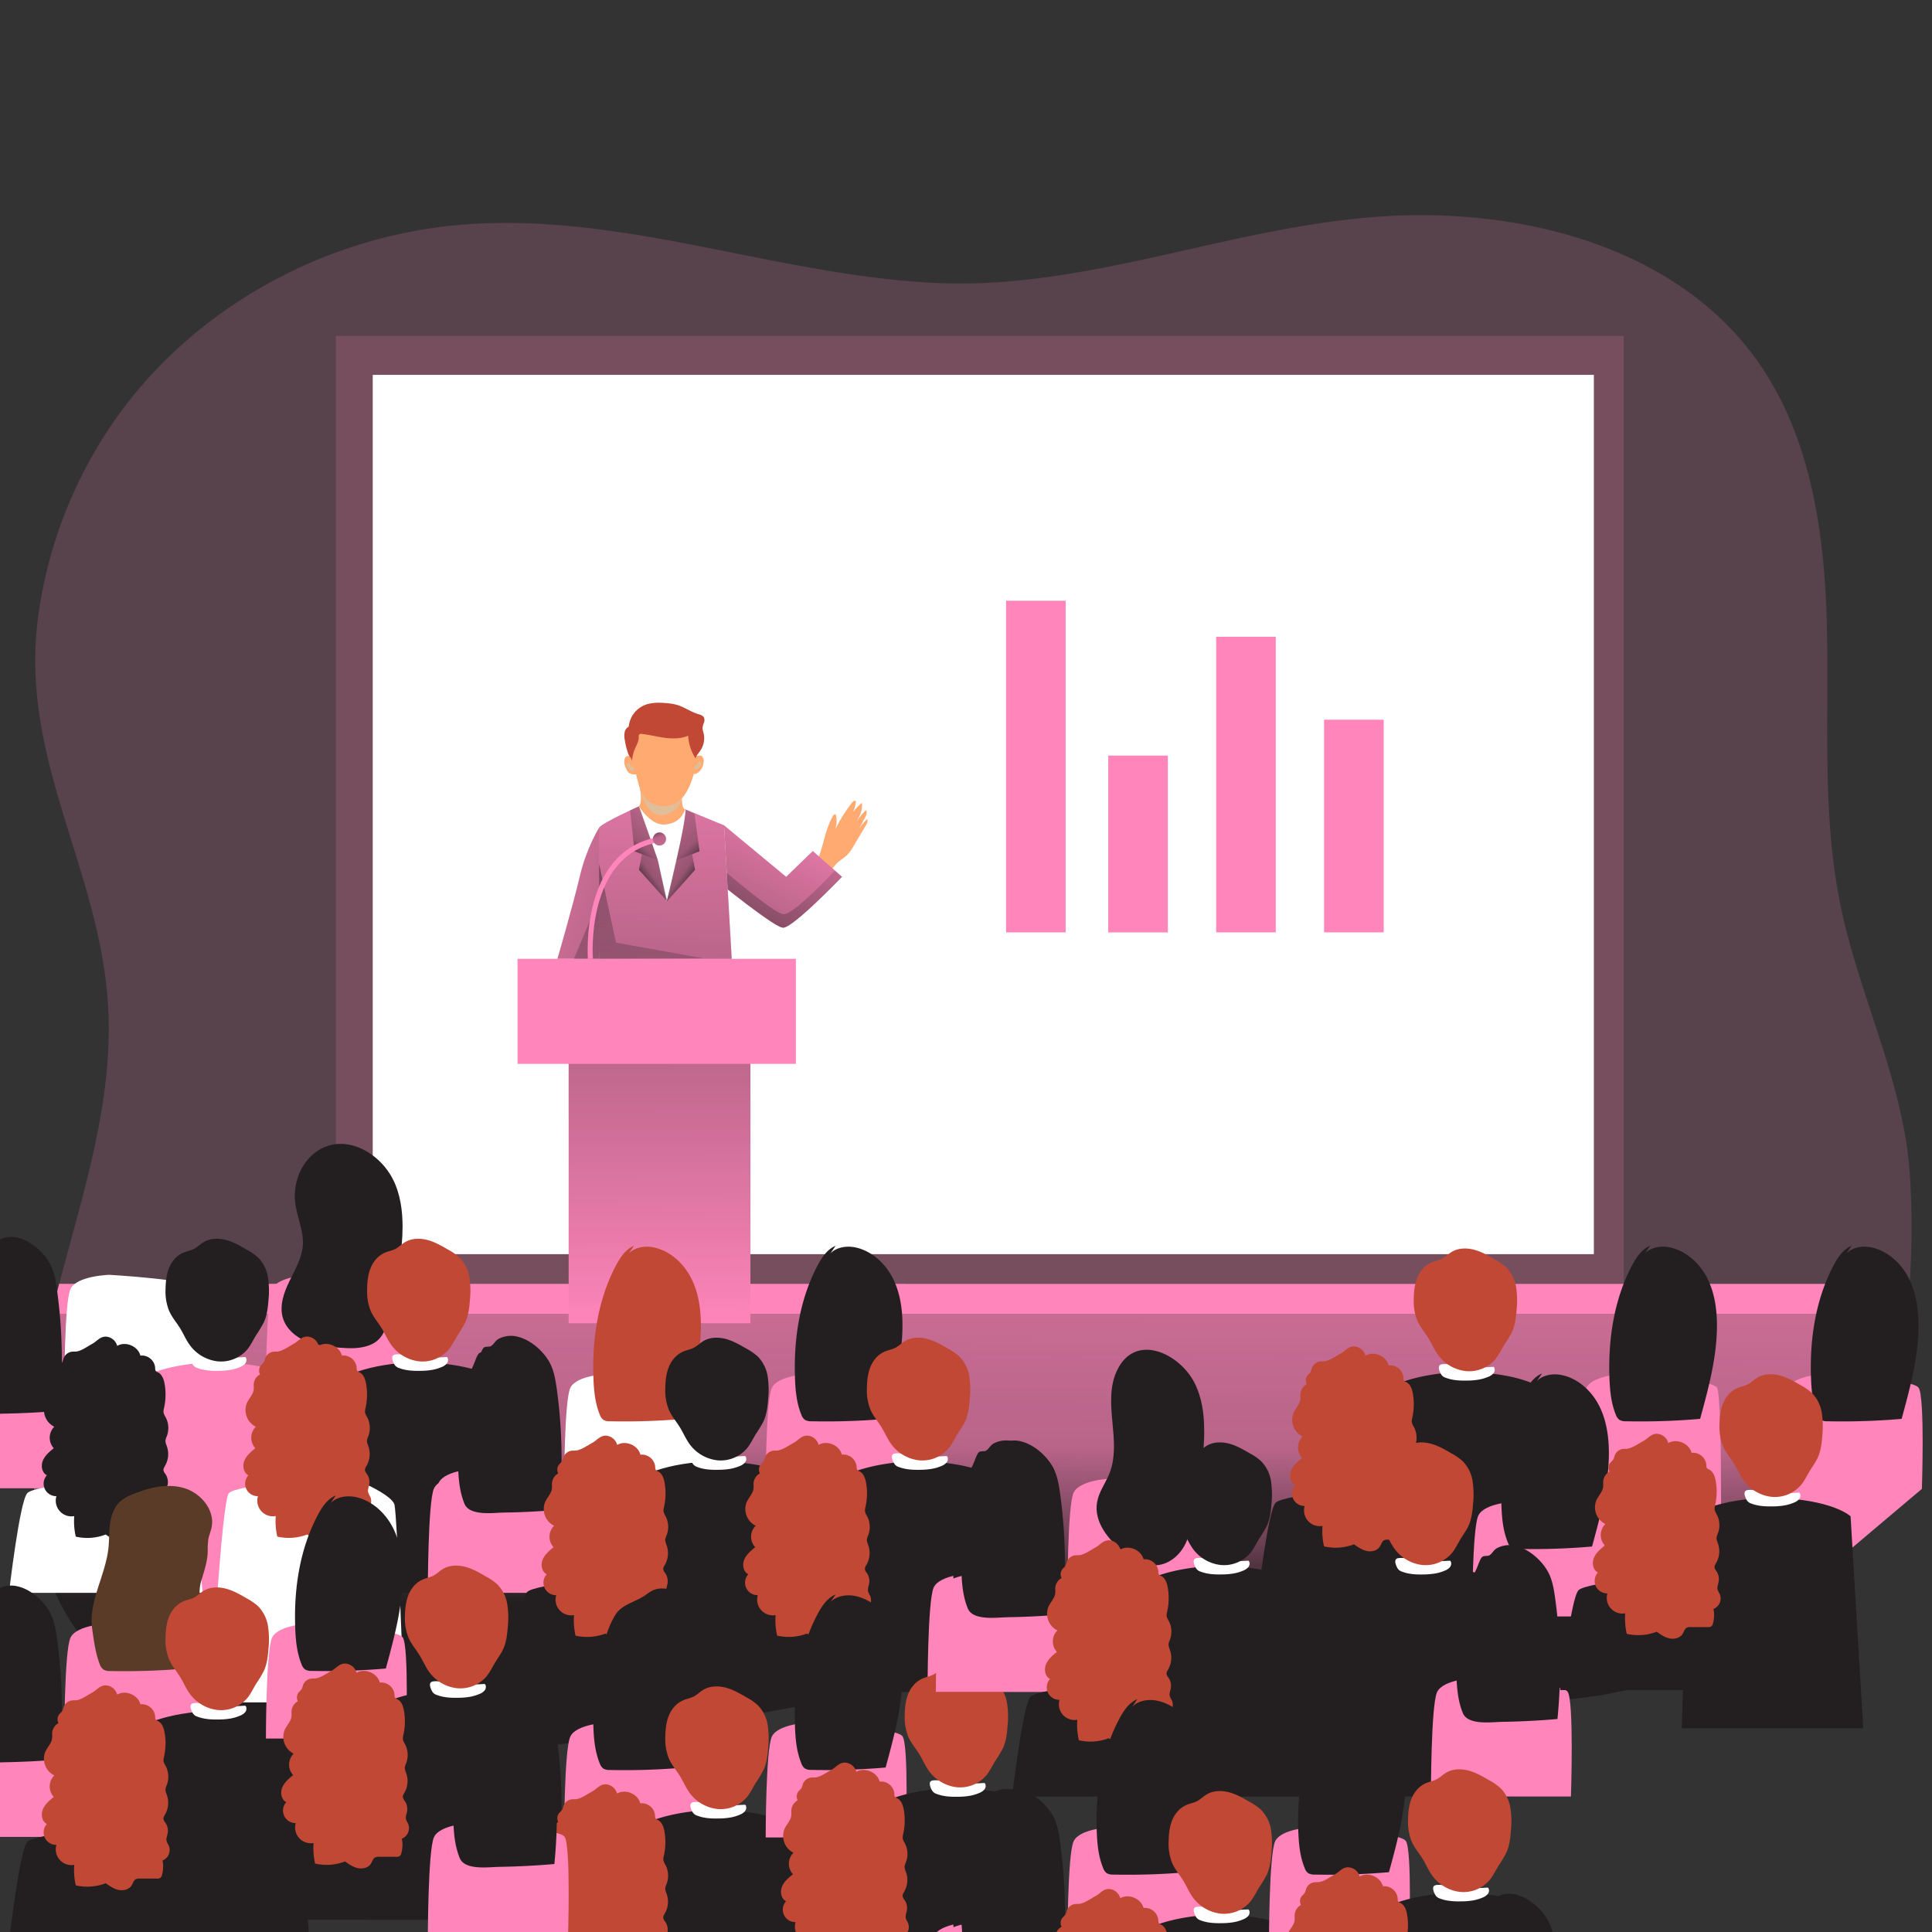 <svg width="256" height="256" fill="none" xmlns="http://www.w3.org/2000/svg"><rect width="100%" height="100%" fill="#333333" stroke="none"/><g clip-path="url(#clip0_2188_2547)"><path opacity=".18" d="M253.041 170.122c-.609 8.868-2.453 17.649-6.144 25.713-5.12 11.192-14.019 20.925-25.395 25.58-14.987 6.144-31.432 2.923-46.905.875-15.641-2.063-30.331-2.801-46.018-.609-30.756 4.316-62.106 15.114-93.307 8.161-8.295-1.848-16.594-5.146-22.349-11.392-9.917-10.767-9.861-27.371-6.702-41.672a191.448 191.448 0 011.623-6.666c3.154-12.022 7.112-23.972 6.502-36.316-.885-18.319-11.791-33.039-9.313-51.907a59.248 59.248 0 0112.16-28.892c10.445-13.194 26.542-21.611 43.295-23.163 21.57-1.981 42.199 6.677 63.56 7.66 20.52.952 39.859-7.89 60.405-8.893 18.094-.881 37.914 4.438 48.405 19.21 7.147 10.06 8.939 22.948 9.221 35.287.281 12.339-.681 24.832 1.812 36.92 2.519 12.191 8.515 23.654 9.206 36.07.277 4.67.256 9.355-.061 14.024l.005.01z" fill="#FF85BA"/><path d="M253.041 170.123c-.609 8.867-2.453 17.648-6.144 25.712-5.12 11.193-14.019 20.926-25.395 25.58-14.987 6.144-31.432 2.923-46.905.875-15.641-2.063-30.331-2.8-46.018-.609-30.756 4.316-62.106 15.114-93.307 8.161-8.295-1.848-16.594-5.145-22.349-11.392-9.917-10.767-9.861-27.371-6.702-41.671a190.95 190.95 0 011.623-6.667l245.192.011h.005z" fill="#FF85BA"/><path d="M253.041 174.085c-.609 8.3-2.453 16.517-6.144 24.069-5.12 10.476-14.019 19.579-25.395 23.947-14.987 5.749-31.432 2.734-46.905.814-15.641-1.931-30.331-2.622-46.018-.564-30.756 4.04-62.106 14.152-93.307 7.639-8.295-1.73-16.594-4.817-22.349-10.664-9.917-10.082-9.861-25.626-6.702-39.01a171.867 171.867 0 011.623-6.236h245.192l.005.005z" fill="url(#paint0_linear_2188_2547)"/><path opacity=".18" d="M215.148 44.514H44.498v125.619h170.65V44.513z" fill="#FF85BA"/><path d="M211.195 49.67H49.388v116.51h161.807V49.67z" fill="#fff"/><path d="M141.205 79.596h-7.9v43.945h7.9V79.596zm13.542 20.526h-7.9v23.424h7.9v-23.424zm28.6-4.757h-7.9v28.176h7.9V95.365zm-14.3-10.987h-7.9v39.163h7.9V84.378zm-69.611 46.821H75.35v44.14h24.085v-44.14z" fill="#FF85BA"/><path d="M99.436 131.199H75.35v44.14h24.085v-44.14z" fill="url(#paint1_linear_2188_2547)"/><path d="M105.457 127.047h-36.88v13.921h36.88v-13.921z" fill="#FF85BA"/><path d="M84.664 106.839s-4.987 2.248-5.284 2.847c-.296.599 0 17.377 0 17.377h17.572l-1.013-17.69-5.13-2.125-6.145-.404v-.005z" fill="#FF85BA"/><path d="M96.957 127.047H79.385s-.297-16.784 0-17.383c.297-.599 5.284-2.831 5.284-2.831l6.144.404 5.14 2.105.487 8.494.522 9.211h-.005z" fill="url(#paint2_linear_2188_2547)"/><path d="M84.664 106.839l2.509 7.168 1.167 5.458s2.36-9.395 2.509-12.176l-6.185-.445v-.005z" fill="#fff"/><path d="M84.792 104.448s.359 1.889-.123 2.386c0 0 1.552 2.616 3.472 2.417 2.17-.231 2.437-1.685 2.672-1.997 0 0-.501.169-.48-1.997.02-2.166-5.536-.809-5.536-.809h-.005z" fill="#FFAA71"/><path d="M84.792 104.447s.712 3.779 2.944 3.554a2.845 2.845 0 002.596-2.197l-5.545-1.357h.005z" fill="#E0BE99"/><path d="M84.592 103.792c.133.604.369 1.178.697 1.705.916 1.341 3 1.751 4.382.865.768-.496 1.28-1.295 1.654-2.114a10.013 10.013 0 00.778-5.689c-.117-.737-.332-1.495-.83-2.068-.813-.942-2.206-1.188-3.47-1.121-1.132.061-2.304.343-3.16 1.065a3.397 3.397 0 00-1.06 3.317c.328 1.352.64 2.714 1.01 4.04zm25.774 4.322c.082-.128.246-.272.364-.174a.3.3 0 01.072.169 3.855 3.855 0 01-.113 1.756 21.946 21.946 0 012.135-3.431c.143-.189.374-.404.584-.292a5.042 5.042 0 01-.896 2.479 5.47 5.47 0 011.684-2.228c.149.937-.328 1.849-.793 2.678a7.334 7.334 0 011.346-1.73c.205.291.036.681-.128.993l-.886 1.664a5.747 5.747 0 011.168-1.459c.128.276-.031.588-.185.85l-1.612 2.708c-.231.43-.518.829-.85 1.188-.405.404-.927.671-1.332 1.075-.742.737-1.152 1.813-2.283.993-.625-.455-.486-.988-.225-1.623.747-1.848.947-3.896 1.961-5.621l-.011.005z" fill="#FFAA71"/><path d="M83.62 100.234c-.246-.108-.569-.113-.738.092a.621.621 0 00-.118.251c-.127.501.052 1.039.308 1.489.066.128.153.241.26.338.221.144.477.215.738.205.056.01.118 0 .174-.015a.3.3 0 00.118-.092.984.984 0 00.205-.748c-.062-.589-.405-1.275-.952-1.515l.005-.005zm8.673 2.253c-.246.108-.568.113-.737-.092a.668.668 0 01-.118-.251c-.128-.502.051-1.034.307-1.49.067-.128.154-.241.261-.333.22-.143.476-.215.737-.205.057-.01.118 0 .175.016.046.02.087.051.117.092.17.21.241.481.205.747-.051.589-.394 1.275-.952 1.521l.005-.005z" fill="#FFAA71"/><path d="M82.77 97.966a2.62 2.62 0 010-.937c.061-.313.256-.584.537-.738a3.45 3.45 0 011.89-2.76c.978-.48 2.124-.46 3.21-.353a7.33 7.33 0 011.285.22c.983.287 1.828.922 2.806 1.22.292.086.624.173.773.44a.917.917 0 010 .716 2.592 2.592 0 00-.18.712c.016.21.062.42.129.62.19.752.066 1.55-.333 2.216-.24.39-.573.722-.732 1.152a6.21 6.21 0 01-.973-2.984c-.952.404-2.033.404-3.062.276s-2.032-.404-3.067-.517a.408.408 0 00-.358.082.46.46 0 00-.056.317c.015.6-.323 1.132-.553 1.685a4.536 4.536 0 00-.333 1.587.931.931 0 00-.282-.625 1.735 1.735 0 01-.281-.578 10.25 10.25 0 01-.415-1.751h-.005z" fill="#C14834"/><path d="M111.57 116.182s-6.539 6.815-7.814 6.738a1.773 1.773 0 01-.634-.235c-.108-.052-.205-.113-.328-.18-.384-.22-.83-.517-1.316-.855a11.065 11.065 0 01-.481-.333l-.394-.281c-.323-.236-.65-.471-.983-.727l-.553-.405-.098-.076c-.696-.528-1.382-1.065-2.007-1.552-.19-.148-.358-.286-.532-.42l-.487-8.494 8.228 6.82 3.533-3.415 3.871 3.415h-.005z" fill="#FF85BA"/><path d="M111.57 116.182l-.016.021c-.332.343-6.553 6.794-7.797 6.717a1.771 1.771 0 01-.635-.235c-.108-.052-.205-.113-.328-.18-.384-.22-.829-.517-1.316-.855-.153-.107-.317-.22-.481-.332l-.394-.282c-.323-.236-.65-.471-.983-.727l-.553-.405c-.03-.025-.067-.051-.097-.076-.697-.528-1.383-1.065-2.007-1.552-.19-.148-.359-.286-.533-.42l-.128-2.196-.364-6.298 8.228 6.825 3.533-3.415 2.913 2.57.953.84h.005z" fill="url(#paint3_linear_2188_2547)"/><path d="M79.386 109.68s-1.639 2.55-2.566 6.466c-.926 3.922-2.954 10.896-2.954 10.896h5.514l.01-17.367-.004.005z" fill="#FF85BA"/><path d="M79.386 109.68s-1.639 2.55-2.566 6.466c-.926 3.922-2.954 10.896-2.954 10.896h5.514l.01-17.367-.004.005z" fill="url(#paint4_linear_2188_2547)"/><path d="M83.149 101.555c.071.184.189.343.343.466a.408.408 0 00.48.031.157.157 0 00.052-.087.227.227 0 00-.02-.144l-.036-.092c-.01-.025-.02-.051-.036-.077-.067-.082-.205-.071-.287-.123-.082-.051-.133-.184-.184-.276a.24.24 0 00-.215-.149.199.199 0 00-.164.19c0 .092.02.189.067.271v-.01zm9.717-.19c-.071.184-.19.343-.343.466a.408.408 0 01-.481.031.229.229 0 01-.061-.077.229.229 0 01.02-.143l.036-.093c.01-.025.02-.051.036-.076.066-.082.205-.072.287-.123.081-.051.133-.185.184-.277a.239.239 0 01.215-.148.197.197 0 01.164.189.487.487 0 01-.062.256l.005-.005z" fill="#E0BE99"/><path d="M84.664 106.839l-1.172.543.588 5.417 3.093 1.208s-1.3-3.983-2.509-7.168z" fill="url(#paint5_linear_2188_2547)"/><path d="M85.063 113.177l-.399 2.078 3.763 4.204-1.254-5.458-2.11-.824z" fill="url(#paint6_linear_2188_2547)"/><path d="M90.85 107.284l1.172.543.67 4.971-3.092 1.209s1.214-5.018 1.255-6.718l-.006-.005z" fill="url(#paint7_linear_2188_2547)"/><path d="M91.704 113.177l.4 2.078-3.758 4.204 1.249-5.458 2.11-.824z" fill="url(#paint8_linear_2188_2547)"/><path d="M93.225 126.985l-11.602-2.073-2.238-10.409v4.634l-3.343 7.91 17.183-.062z" fill="url(#paint9_linear_2188_2547)"/><path d="M111.57 116.183l-.016.02c-.333.343-6.553 6.794-7.798 6.718a1.757 1.757 0 01-.634-.236c-.108-.051-.205-.113-.328-.179-.384-.22-.83-.517-1.316-.855-.154-.108-.317-.22-.481-.333l-.394-.282c-.323-.235-.65-.471-.983-.727l-.553-.404c-.031-.026-.067-.051-.098-.077-.696-.527-1.382-1.065-2.007-1.551-.19-.149-.358-.287-.532-.42l-.128-2.197s6.128 5.238 7.449 5.474c1.321.235 6.856-5.776 6.856-5.776l.963.83v-.005z" fill="url(#paint10_linear_2188_2547)"/><path d="M77.9 127.078c-.01-.138-1.06-14.116 9.048-16.098l.128.656c-9.523 1.869-8.525 15.252-8.515 15.385l-.665.057h.005z" fill="#FF85BA"/><path d="M87.388 112.035a.865.865 0 100-1.73.865.865 0 000 1.73z" fill="#FF85BA"/><path d="M87.388 112.035a.865.865 0 100-1.73.865.865 0 000 1.73z" fill="url(#paint11_linear_2188_2547)"/><path d="M-2.954 181.493s-4.327.123-5.14 1.879c-.815 1.756-.815 13.829-.815 13.829H9.656s.425-12.723-.445-13.89c-.87-1.168-12.165-1.818-12.165-1.818z" fill="#FF85BA"/><path d="M2.509 164.045a3.55 3.55 0 00-2.658.246c-.44.235-.609.691-.983.937-.307.204-.824-.036-1.075.332-.297.43-.491 1.142-.727 1.623-.297.625-.568 1.26-.814 1.91a26.458 26.458 0 00-1.142 3.989 34.723 34.723 0 00-.63 8.207c.062 1.649.216 3.328.845 4.854.681 1.669 3.85 1.188 5.243 1.167 2.437-.041 4.87-.164 7.296-.374a67.647 67.647 0 00-.322-16.087c-.164-1.182-.374-2.391-.948-3.44-.788-1.419-2.375-2.898-4.085-3.364z" fill="#231F20"/><path d="M14.485 168.919s-4.327.123-5.146 1.879c-.82 1.756-.814 13.358-.814 13.358H27.09s.425-12.252-.445-13.419c-.87-1.173-12.165-1.818-12.165-1.818h.005z" fill="#fff"/><path d="M16.927 211.062s.814-27.177 1.444-28.104c.63-.926 5.893-2.836 12.431-2.37 6.544.461 8.5 2.37 8.5 2.37l1.674 28.104H16.922h.005z" fill="#FF85BA"/><path d="M21.893 196.716s3.287 1.495 3.656 2.621c.368 1.126 1.3 11.725 1.3 11.725H1.193s1.408-12.191 2.437-13.23c1.03-1.045 12.81-2.412 18.263-1.116z" fill="#fff"/><path d="M10.153 179.077c-.205.031-.425 0-.63.031a1.353 1.353 0 00-1.1.896 2.617 2.617 0 01-.164.486c-.118.154-.24.292-.384.425a1.1 1.1 0 00-.128 1.198 1.639 1.639 0 00-.84 1.341c0 .205.026.43 0 .64-.061.671-.61 1.178-.89 1.787a2.473 2.473 0 001.177 3.17 2.056 2.056 0 00-.067 2.846c-.573.466-1.167.963-1.449 1.644-.281.681-.128 1.602.533 1.94a1.654 1.654 0 00.118 2.34 1.68 1.68 0 001.146.43 2.08 2.08 0 002.36 2.642 9.16 9.16 0 00.205 2.719 6.817 6.817 0 003.969-.282c.522.374 1.07.753 1.694.886.625.133 1.372-.036 1.72-.573.205-.303.282-.717.61-.866a1.1 1.1 0 01.445-.061h2.304a.758.758 0 00.482-.108.703.703 0 00.204-.384 4.127 4.127 0 00.067-1.904 1.51 1.51 0 00.834-1.966c0-.006-.005-.011-.01-.021a3.1 3.1 0 01-.281-.589c-.082-.343.076-.691.143-1.034a1.923 1.923 0 00-.297-1.387 1.271 1.271 0 01-.261-.482c-.036-.235.113-.45.23-.66a3.1 3.1 0 00.24-2.468c-.096-.287-.235-.579-.204-.876.036-.179.092-.358.17-.522a3.063 3.063 0 00-.15-2.524 1.994 1.994 0 01-.281-.64 1.74 1.74 0 01.067-.584 8.115 8.115 0 00.076-3.2c-.107-.594-.327-1.244-.87-1.52a.74.74 0 01-.307-.205.664.664 0 01-.072-.384 1.769 1.769 0 00-1.9-1.638c-.02 0-.04 0-.06.005-.313-1.25-1.962-1.941-3.073-1.291a1.652 1.652 0 00-1.423-1.218c-.835-.067-1.27.619-1.869.942-.6.322-1.418.927-2.089 1.024l.005-.005z" fill="#231F20"/><path d="M25.36 179.615a.525.525 0 01.317-.138c.67-.098 1.336.107 1.997.24 1.546.302 3.144.19 4.72.103a.223.223 0 01.118.015.19.19 0 01.093.107.731.731 0 01-.144.763c-.19.2-.42.354-.68.446a5.716 5.716 0 01-1.204.358 9.306 9.306 0 01-1.557.133c-.962.021-1.96-.025-2.867-.373a1.063 1.063 0 01-.624-.487c-.154-.281-.436-.886-.18-1.167h.01z" fill="#fff"/><path d="M23.045 166.932a3.876 3.876 0 00-.517.799c-.47.962-.578 2.068-.594 3.138a6.893 6.893 0 00.436 2.729c.363.891.972 1.567 1.48 2.381.434.696.752 1.464 1.218 2.135a5.316 5.316 0 003.697 2.263 4.58 4.58 0 003.983-1.546c.47-.569.788-1.25 1.167-1.884.374-.548.717-1.117 1.03-1.7.434-.927.552-1.961.63-2.98a11.89 11.89 0 00-.062-2.98 4.86 4.86 0 00-1.3-2.642 7.57 7.57 0 00-1.49-1.039c-.897-.522-1.808-1.055-2.817-1.311-1.008-.256-2.135-.22-3.005.343-.374.241-.702.553-1.086.783-.384.231-.84.318-1.28.472-.583.199-1.1.558-1.495 1.034l.005.005z" fill="#231F20"/><path d="M41.19 168.919s-4.326.123-5.14 1.879c-.814 1.756-.814 13.358-.814 13.358H53.8s.425-12.252-.446-13.419c-.87-1.168-12.165-1.818-12.165-1.818z" fill="#FF85BA"/><path d="M53.345 162.611c0-2.191-.297-4.429-1.295-6.379-2.022-3.953-7.27-6.528-10.89-2.985-1.613 1.582-2.325 3.973-2.033 6.21.24 1.854 1.116 3.63 1.004 5.504-.103 1.705-1.014 3.231-1.762 4.762-.747 1.531-1.377 3.282-.885 4.915.43 1.423 1.643 2.478 3 3.057 1.357.578 2.847.747 4.316.865 1.505.123 3.082.205 4.45-.44 2.375-1.112 2.124-4.102 2.677-6.288.773-3.026 1.413-6.093 1.413-9.221h.005zm-9.707 48.451s.814-27.177 1.449-28.104c.634-.926 5.893-2.836 12.431-2.37 6.538.461 8.5 2.37 8.5 2.37l1.679 28.104h-24.06z" fill="#231F20"/><path d="M48.604 196.716s3.287 1.495 3.656 2.621c.369 1.126 1.295 26.235 1.295 26.235H27.9s1.413-26.706 2.437-27.74c1.024-1.034 12.81-2.412 18.263-1.116h.005z" fill="#fff"/><path d="M36.864 179.077c-.204.031-.425 0-.635.031a1.372 1.372 0 00-1.1.896 2.254 2.254 0 01-.164.486c-.113.154-.24.292-.384.425a1.1 1.1 0 00-.128 1.198 1.618 1.618 0 00-.835 1.342c0 .205.02.43 0 .64-.061.671-.61 1.177-.89 1.787a2.47 2.47 0 001.172 3.169 2.057 2.057 0 00-.067 2.847c-.573.466-1.167.962-1.449 1.643-.281.681-.123 1.603.533 1.941a1.65 1.65 0 001.26 2.765 2.08 2.08 0 002.36 2.641c-.067.912 0 1.828.204 2.719a6.825 6.825 0 003.968-.281c.528.373 1.07.752 1.7.885.63.133 1.367-.035 1.72-.573.205-.302.282-.717.61-.865.143-.052.292-.072.44-.062h2.304a.773.773 0 00.486-.107.71.71 0 00.205-.384c.17-.62.195-1.275.067-1.905a1.51 1.51 0 00.834-1.966c0-.005-.005-.01-.01-.021a3.47 3.47 0 01-.281-.588c-.082-.343.076-.692.138-1.035a1.875 1.875 0 00-.297-1.387 1.163 1.163 0 01-.261-.481c-.036-.236.112-.451.23-.661.42-.752.507-1.648.24-2.468-.097-.286-.235-.578-.204-.875.036-.179.092-.359.169-.522a3.065 3.065 0 00-.148-2.525 2.09 2.09 0 01-.282-.64c-.01-.194.01-.394.066-.583.236-1.05.267-2.14.077-3.2-.107-.594-.327-1.244-.865-1.521a.792.792 0 01-.312-.205.706.706 0 01-.072-.384 1.775 1.775 0 00-1.894-1.643c-.02 0-.047 0-.067.005-.317-1.249-1.966-1.941-3.077-1.29a1.652 1.652 0 00-1.424-1.219c-.834-.066-1.264.62-1.868.942-.604.323-1.413.927-2.084 1.024l.015.005z" fill="#C14834"/><path d="M52.076 179.615a.525.525 0 01.317-.138c.666-.098 1.337.107 1.997.24 1.546.302 3.144.19 4.715.103a.223.223 0 01.118.015c.046.02.077.061.098.107a.73.73 0 01-.144.763c-.19.2-.425.354-.68.446a5.764 5.764 0 01-1.199.358 9.308 9.308 0 01-1.556.133c-.963.021-1.961-.025-2.867-.373a1.078 1.078 0 01-.625-.487c-.149-.281-.435-.886-.18-1.167h.006z" fill="#fff"/><path d="M49.756 166.932a3.88 3.88 0 00-.517.799c-.47.962-.583 2.068-.594 3.138-.04.927.108 1.859.435 2.729.364.891.973 1.567 1.48 2.381.435.696.753 1.464 1.219 2.135a5.312 5.312 0 003.686 2.263 4.58 4.58 0 003.983-1.546c.472-.569.789-1.25 1.173-1.884.369-.548.707-1.117 1.014-1.7.435-.927.553-1.961.63-2.98.107-.993.087-1.992-.062-2.98a4.86 4.86 0 00-1.3-2.642 7.574 7.574 0 00-1.49-1.039c-.896-.522-1.808-1.055-2.811-1.311-1.004-.256-2.135-.22-3.006.343-.373.241-.701.553-1.08.783-.379.231-.84.318-1.28.472a3.38 3.38 0 00-1.48 1.034v.005z" fill="#C14834"/><path d="M62.644 195.354s-4.327.122-5.141 1.879c-.814 1.756-.814 13.829-.814 13.829h18.56s.425-12.724-.445-13.891c-.87-1.167-12.16-1.817-12.16-1.817z" fill="#FF85BA"/><path d="M68.101 177.904a3.55 3.55 0 00-2.657.246c-.44.236-.62.686-.983.937-.308.205-.825-.036-1.075.333-.297.43-.492 1.142-.728 1.623a24.92 24.92 0 00-.814 1.91 26.415 26.415 0 00-1.141 3.988 34.708 34.708 0 00-.63 8.202c.061 1.654.215 3.328.845 4.854.68 1.669 3.85 1.188 5.242 1.167 2.438-.041 4.87-.163 7.297-.373a67.647 67.647 0 00-.323-16.087c-.164-1.183-.374-2.391-.947-3.441-.784-1.418-2.381-2.898-4.086-3.364v.005z" fill="#231F20"/><path d="M63.273 194.605s-4.326.128-5.145 1.88c-.82 1.756-.815 13.829-.815 13.829h18.56s.425-12.724-.445-13.891c-.87-1.167-12.16-1.818-12.16-1.818h.005z" fill="#FF85BA"/><path d="M68.73 177.157a3.55 3.55 0 00-2.656.246c-.44.235-.61.686-.983.937-.302.205-.825-.031-1.076.333-.291.43-.491 1.141-.727 1.623a25.108 25.108 0 00-.814 1.909 27.082 27.082 0 00-1.141 3.989 34.73 34.73 0 00-.63 8.207c.056 1.649.215 3.328.84 4.854.685 1.669 3.85 1.188 5.242 1.167 2.437-.035 4.87-.163 7.296-.373a67.915 67.915 0 00-.317-16.087c-.17-1.188-.374-2.391-.947-3.441-.779-1.418-2.37-2.898-4.086-3.364z" fill="#231F20"/><path d="M80.707 182.036s-4.327.128-5.141 1.879c-.814 1.751-.814 13.358-.814 13.358h18.565s.425-12.252-.445-13.419c-.87-1.168-12.165-1.818-12.165-1.818z" fill="#fff"/><path d="M84.004 165.074c-1.096.461-1.808 1.526-2.366 2.576-2.411 4.536-3.19 9.804-3.005 14.94.056 1.653.215 3.328.84 4.854.087.271.25.512.47.691.267.143.564.21.866.189a91.332 91.332 0 009.83-.317c1.101-4.025 2.207-8.105 2.233-12.278.01-2.191-.297-4.429-1.296-6.38-.998-1.95-2.77-3.589-4.915-4.055-1.398-.307-3.128.067-3.727 1.373" fill="#C14834"/><path d="M83.154 224.179s.814-27.177 1.449-28.104c.635-.927 5.893-2.831 12.431-2.37 6.538.46 8.499 2.37 8.499 2.37l1.68 28.104h-24.06z" fill="#231F20"/><path d="M88.12 209.828s3.287 1.495 3.656 2.621c.369 1.126 1.295 11.725 1.295 11.725H67.415s1.423-12.191 2.437-13.23c1.014-1.04 12.81-2.422 18.263-1.116h.005z" fill="#231F20"/><path d="M76.38 192.195c-.205.03-.425 0-.635.03a1.35 1.35 0 00-1.095.896 2.294 2.294 0 01-.17.487c-.112.153-.24.292-.383.425a1.1 1.1 0 00-.128 1.198 1.634 1.634 0 00-.835 1.341c-.01.215.02.43 0 .645-.061.666-.61 1.178-.89 1.782a2.467 2.467 0 001.177 3.169 2.052 2.052 0 00-.067 2.847c-.573.466-1.167.963-1.449 1.644-.281.681-.123 1.607.533 1.94a1.658 1.658 0 001.264 2.77 2.078 2.078 0 002.356 2.642 9.17 9.17 0 00.204 2.719 6.857 6.857 0 003.968-.277c.528.369 1.07.748 1.7.886.63.138 1.367-.036 1.72-.573.205-.302.282-.717.61-.866a1.09 1.09 0 01.44-.061h2.304a.78.78 0 00.486-.108.686.686 0 00.205-.384 4.146 4.146 0 00.067-1.909 1.51 1.51 0 00.835-1.966c0-.006 0-.011-.006-.016a3.395 3.395 0 01-.281-.584c-.082-.343.076-.691.138-1.034a1.875 1.875 0 00-.297-1.387 1.229 1.229 0 01-.261-.482c-.036-.235.112-.455.23-.66a3.1 3.1 0 00.24-2.468c-.096-.287-.235-.578-.204-.881.036-.179.092-.358.17-.522a3.061 3.061 0 00-.129-2.524 1.952 1.952 0 01-.276-.645 1.74 1.74 0 01.066-.584 8.113 8.113 0 00.077-3.2c-.102-.599-.328-1.249-.865-1.52a.74.74 0 01-.308-.205.666.666 0 01-.071-.384 1.774 1.774 0 00-1.915-1.628h-.046c-.318-1.25-1.966-1.941-3.077-1.291a1.652 1.652 0 00-1.424-1.218c-.834-.067-1.264.619-1.868.942-.605.323-1.429.916-2.1 1.014h-.01z" fill="#C14834"/><path d="M91.587 192.727a.492.492 0 01.317-.133c.67-.098 1.336.107 1.997.235 1.546.307 3.144.19 4.715.108a.306.306 0 01.118.01.25.25 0 01.098.108.73.73 0 01-.144.762c-.19.2-.425.354-.68.446a5.763 5.763 0 01-1.199.358 9.308 9.308 0 01-1.556.133c-.963.021-1.961-.02-2.868-.373a1.079 1.079 0 01-.624-.487c-.154-.281-.43-.88-.18-1.167h.006z" fill="#fff"/><path d="M89.267 180.049a3.876 3.876 0 00-.517.799c-.471.968-.579 2.068-.594 3.139a6.899 6.899 0 00.435 2.729c.364.89.973 1.566 1.48 2.38.435.697.753 1.465 1.219 2.14a5.304 5.304 0 003.68 2.253 4.58 4.58 0 003.984-1.546c.471-.568.789-1.249 1.173-1.884.373-.548.716-1.116 1.029-1.7.435-.927.553-1.961.63-2.98.107-.993.081-1.991-.062-2.98a4.859 4.859 0 00-1.3-2.642 7.382 7.382 0 00-1.49-1.039c-.896-.522-1.808-1.055-2.811-1.311-1.004-.256-2.135-.22-3.006.343-.373.241-.701.553-1.085.779-.384.225-.84.317-1.28.471a3.376 3.376 0 00-1.485 1.044v.005z" fill="#231F20"/><path d="M107.418 182.036s-4.327.128-5.146 1.879c-.819 1.756-.814 13.358-.814 13.358h18.565s.425-12.252-.445-13.419c-.871-1.168-12.165-1.818-12.165-1.818h.005z" fill="#FF85BA"/><path d="M110.715 165.074c-1.096.461-1.807 1.526-2.365 2.576-2.412 4.536-3.19 9.804-3.011 14.94.056 1.653.215 3.328.84 4.854.087.271.251.512.471.691.266.143.563.21.865.189a91.482 91.482 0 009.836-.317c1.095-4.025 2.206-8.105 2.232-12.278.01-2.191-.297-4.429-1.29-6.38-.994-1.95-2.78-3.589-4.916-4.055-1.397-.307-3.128.067-3.727 1.373" fill="#231F20"/><path d="M215.337 182.036s-4.326.128-5.145 1.879c-.82 1.751-.815 28.892-.815 28.892h18.566s.425-27.786-.446-28.953c-.87-1.168-12.165-1.818-12.165-1.818h.005z" fill="#FF85BA"/><path d="M218.635 165.074c-1.096.461-1.808 1.526-2.366 2.576-2.411 4.536-3.19 9.804-3.01 14.94.061 1.653.215 3.328.844 4.854.087.271.251.512.471.691.267.143.564.21.866.189a91.463 91.463 0 009.835-.317c1.101-4.025 2.207-8.105 2.232-12.278 0-2.191-.296-4.429-1.295-6.38-.998-1.95-2.765-3.584-4.905-4.055-1.398-.307-3.128.067-3.727 1.373m-35.257 45.69s.809-27.177 1.455-28.109c.645-.931 5.893-2.836 12.431-2.37 6.538.466 8.494 2.37 8.494 2.37l1.674 28.104-24.059.01.005-.005z" fill="#231F20"/><path d="M187.29 198.005s3.287 1.495 3.655 2.622c.369 1.126 1.296 11.724 1.296 11.724h-25.657s1.408-12.19 2.438-13.23c1.029-1.039 12.81-2.421 18.263-1.116h.005z" fill="#231F20"/><path d="M175.55 180.373c-.205.03-.425 0-.63.03a1.357 1.357 0 00-1.101.896 2.583 2.583 0 01-.164.487 3.35 3.35 0 01-.384.425 1.102 1.102 0 00-.128 1.198 1.649 1.649 0 00-.839 1.341c0 .205.025.43 0 .645-.062.666-.61 1.178-.891 1.782a2.476 2.476 0 001.188 3.169 2.057 2.057 0 00-.067 2.847c-.573.466-1.167.963-1.449 1.644-.282.681-.128 1.607.532 1.94a1.659 1.659 0 001.26 2.77 2.08 2.08 0 002.36 2.642c-.066.911 0 1.828.205 2.719a6.817 6.817 0 003.968-.282c.522.374 1.07.753 1.695.886.63.138 1.372-.036 1.72-.574.205-.302.282-.716.609-.865.144-.051.292-.071.446-.061h2.304a.756.756 0 00.481-.108.686.686 0 00.205-.384 4.152 4.152 0 00.067-1.91 1.51 1.51 0 00.834-1.966c0-.005-.005-.01-.01-.02a3.053 3.053 0 01-.282-.584c-.082-.343.077-.691.144-1.034a1.928 1.928 0 00-.297-1.388 1.22 1.22 0 01-.261-.481c-.036-.235.112-.455.23-.66.42-.753.507-1.649.241-2.468-.098-.287-.236-.579-.205-.881.036-.179.092-.358.169-.522a3.05 3.05 0 00-.149-2.519 2.078 2.078 0 01-.281-.645c-.011-.195.01-.394.066-.584a8.205 8.205 0 00.077-3.2c-.108-.599-.328-1.249-.87-1.52a.743.743 0 01-.308-.205.663.663 0 01-.071-.384 1.775 1.775 0 00-1.915-1.628h-.046c-.313-1.25-1.961-1.941-3.072-1.291a1.652 1.652 0 00-1.424-1.218c-.834-.067-1.264.619-1.868.942-.605.322-1.429.916-2.1 1.014l.011.005z" fill="#C14834"/><path d="M190.761 180.905a.499.499 0 01.318-.134c.665-.097 1.336.108 1.997.236 1.546.307 3.143.189 4.72.108a.289.289 0 01.118.01.205.205 0 01.092.107.742.742 0 01-.138.763c-.19.2-.425.353-.681.446a5.789 5.789 0 01-1.203.358 9.315 9.315 0 01-1.557.133c-.962.021-1.961-.02-2.867-.374a1.046 1.046 0 01-.625-.486c-.153-.282-.435-.876-.179-1.167h.005z" fill="#fff"/><path d="M188.442 168.228a3.86 3.86 0 00-.517.799c-.471.962-.579 2.068-.594 3.138a6.874 6.874 0 00.435 2.729c.369.891.973 1.567 1.48 2.381.435.696.758 1.464 1.218 2.14a5.302 5.302 0 003.682 2.253c1.5.174 2.99-.404 3.983-1.546.471-.569.788-1.25 1.167-1.884.343-.569.748-1.101 1.029-1.7.436-.927.553-1.961.63-2.98.108-.993.087-1.992-.061-2.98a4.86 4.86 0 00-1.301-2.642 7.301 7.301 0 00-1.49-1.039c-.896-.522-1.807-1.055-2.816-1.311-1.008-.256-2.135-.22-3.005.343-.374.241-.702.553-1.086.783-.384.231-.839.318-1.28.472a3.393 3.393 0 00-1.484 1.039l.01.005z" fill="#C14834"/><path d="M242.048 182.036s-4.326.128-5.14 1.879c-.814 1.751-.814 29.051-.814 29.051l18.565-15.683s.425-12.252-.446-13.419c-.87-1.173-12.165-1.828-12.165-1.828z" fill="#FF85BA"/><path d="M245.34 165.074c-1.096.461-1.807 1.526-2.365 2.576-2.412 4.536-3.19 9.804-3.006 14.94.057 1.653.215 3.328.84 4.854.087.271.251.512.471.691.266.143.563.21.865.189a91.348 91.348 0 009.831-.317c1.1-4.025 2.206-8.105 2.232-12.278 0-2.191-.297-4.429-1.295-6.38-.999-1.95-2.765-3.584-4.905-4.055-1.398-.307-3.129.067-3.728 1.373m-134.415 57.512s.814-27.177 1.449-28.104c.635-.927 5.893-2.831 12.431-2.37 6.544.46 8.5 2.37 8.5 2.37l1.674 28.104H109.86h.005z" fill="#231F20"/><path d="M114.831 209.828s3.287 1.495 3.656 2.621c.369 1.126 1.295 11.725 1.295 11.725H94.126s1.423-12.191 2.437-13.23c1.014-1.04 12.815-2.422 18.263-1.116h.005z" fill="#231F20"/><path d="M103.091 192.194c-.205.031-.425 0-.63.031a1.352 1.352 0 00-1.1.896 2.31 2.31 0 01-.169.486 3.318 3.318 0 01-.379.425 1.099 1.099 0 00-.128 1.198c-.492.272-.81.778-.84 1.342 0 .215.026.43 0 .645-.061.665-.61 1.177-.89 1.781a2.468 2.468 0 001.177 3.17 2.056 2.056 0 00-.067 2.846c-.573.466-1.167.963-1.449 1.644-.281.681-.128 1.608.533 1.94a1.658 1.658 0 001.264 2.77 2.081 2.081 0 002.356 2.642c-.067.912 0 1.828.204 2.719a6.865 6.865 0 003.968-.276c.523.368 1.07.747 1.695.885.625.139 1.367-.036 1.72-.573.205-.302.282-.717.61-.865.143-.052.292-.072.445-.062h2.304a.75.75 0 00.481-.107.687.687 0 00.205-.384 4.15 4.15 0 00.067-1.91 1.51 1.51 0 00.834-1.966c0-.005-.005-.01-.01-.021a3.197 3.197 0 01-.266-.588c-.082-.344.077-.692.138-1.035a1.872 1.872 0 00-.297-1.387 1.218 1.218 0 01-.261-.482c-.036-.235.113-.455.23-.66.42-.753.507-1.649.241-2.468-.097-.287-.235-.578-.205-.88a2.3 2.3 0 01.169-.523 3.05 3.05 0 00-.143-2.519 1.972 1.972 0 01-.282-.645c-.01-.194.01-.394.067-.584a8.13 8.13 0 00.077-3.2c-.108-.599-.328-1.249-.871-1.52a.74.74 0 01-.307-.205.671.671 0 01-.072-.384 1.774 1.774 0 00-1.915-1.628h-.046c-.312-1.249-1.966-1.941-3.077-1.29a1.652 1.652 0 00-1.423-1.219c-.835-.067-1.27.62-1.869.942-.599.323-1.433.917-2.104 1.014l.015.005z" fill="#C14834"/><path d="M118.298 192.727a.49.49 0 01.317-.133c.671-.098 1.336.107 1.997.235 1.546.307 3.144.19 4.715.108.041 0 .082 0 .123.01a.207.207 0 01.092.108.727.727 0 01-.143.762c-.189.2-.42.354-.681.446a5.711 5.711 0 01-1.203.358 9.306 9.306 0 01-1.557.133c-.962.021-1.961-.02-2.867-.373a1.025 1.025 0 01-.624-.487c-.154-.281-.436-.88-.18-1.167h.011z" fill="#fff"/><path d="M115.978 180.049a3.9 3.9 0 00-.517.799c-.471.968-.578 2.068-.594 3.139a6.8 6.8 0 00.446 2.729c.363.89.973 1.566 1.479 2.38.436.697.753 1.465 1.219 2.14a5.303 5.303 0 003.681 2.253c1.5.174 2.99-.404 3.979-1.546.471-.568.788-1.249 1.172-1.884.343-.568.748-1.101 1.029-1.7.435-.927.553-1.961.63-2.98.107-.993.082-1.991-.062-2.98a4.859 4.859 0 00-1.3-2.642 7.369 7.369 0 00-1.49-1.039c-.896-.522-1.807-1.055-2.816-1.311s-2.135-.22-3.005.343c-.374.241-.702.553-1.086.779-.384.225-.84.317-1.28.471a3.363 3.363 0 00-1.495 1.044l.01.005z" fill="#C14834"/><path d="M128.865 208.466s-4.326.128-5.145 1.879-.814 13.829-.814 13.829h18.565s.425-12.723-.446-13.891c-.87-1.167-12.165-1.817-12.165-1.817h.005z" fill="#FF85BA"/><path d="M134.329 191.017a3.546 3.546 0 00-2.658.245c-.44.236-.609.686-.983.937-.302.205-.824-.03-1.075.333-.292.43-.491 1.142-.727 1.623-.297.625-.568 1.26-.814 1.91a27.156 27.156 0 00-1.142 3.988 34.801 34.801 0 00-.63 8.208c.057 1.648.215 3.328.84 4.853.686 1.67 3.85 1.188 5.243 1.168a102.11 102.11 0 007.296-.374 67.963 67.963 0 00-.317-16.087c-.169-1.188-.374-2.391-.948-3.441-.778-1.418-2.375-2.898-4.085-3.363z" fill="#231F20"/><path d="M63.273 240.809s-4.326.128-5.145 1.879c-.82 1.756-.815 13.829-.815 13.829h18.56s.425-12.723-.445-13.891c-.87-1.167-12.16-1.817-12.16-1.817h.005z" fill="#FF85BA"/><path d="M68.73 223.36a3.55 3.55 0 00-2.656.246c-.44.236-.61.691-.983.937-.302.205-.825-.036-1.076.333-.291.43-.491 1.142-.727 1.623a25.131 25.131 0 00-.814 1.91 27.034 27.034 0 00-1.141 3.988 34.73 34.73 0 00-.63 8.207c.056 1.649.215 3.328.84 4.854.685 1.669 3.85 1.188 5.242 1.168 2.437-.041 4.87-.164 7.296-.374a67.962 67.962 0 00-.317-16.092c-.17-1.188-.374-2.391-.947-3.441-.779-1.413-2.37-2.893-4.086-3.359z" fill="#231F20"/><path d="M80.707 228.234s-4.327.128-5.141 1.879c-.814 1.751-.814 13.358-.814 13.358h18.565s.425-12.252-.445-13.419c-.87-1.167-12.165-1.818-12.165-1.818z" fill="#FF85BA"/><path d="M90.64 234.209c.547-2.007 1.515-4.357 1.54-6.446.02-1.828 1.193-3.031 1.828-4.7.497-1.311.476-2.749.45-4.147-.025-1.398-.066-2.919-.757-4.163-.425-.768-1.065-1.387-1.705-1.986-.773-.727-1.572-1.454-2.54-1.895-.967-.44-2.13-.568-3.071-.082a9.56 9.56 0 00-.927.62c-1.188.814-3 1.193-3.82 2.422-.921 1.382-1.464 3.251-1.91 4.823-.926 3.287-1.218 6.733-1.1 10.142.056 1.654.215 3.329.84 4.854.087.272.25.512.47.691.267.144.564.21.866.19a91.025 91.025 0 009.825-.318l.01-.005zm-7.486 36.178s.814-27.177 1.449-28.104c.635-.927 5.893-2.847 12.431-2.37 6.538.476 8.499 2.37 8.499 2.37l1.68 28.104h-24.06z" fill="#231F20"/><path d="M88.12 256.03s3.287 1.495 3.656 2.622c.369 1.126 1.295 11.725 1.295 11.725H67.415s1.423-12.191 2.437-13.23c1.014-1.04 12.81-2.417 18.263-1.117h.005z" fill="#231F20"/><path d="M76.38 238.392c-.205.031-.425 0-.635.031a1.346 1.346 0 00-1.095.896 2.266 2.266 0 01-.17.486c-.112.154-.24.292-.383.425a1.1 1.1 0 00-.128 1.198 1.635 1.635 0 00-.835 1.342c-.01.204.02.43 0 .64-.061.67-.61 1.177-.89 1.786a2.468 2.468 0 001.177 3.17 2.051 2.051 0 00-.067 2.846c-.573.466-1.167.963-1.449 1.644-.281.681-.123 1.603.533 1.94a1.658 1.658 0 001.264 2.77 2.078 2.078 0 002.356 2.642c-.067.912 0 1.828.204 2.719a6.817 6.817 0 003.968-.282c.528.374 1.07.753 1.7.886.63.133 1.367-.036 1.72-.573.205-.302.282-.717.61-.866a1.09 1.09 0 01.44-.061h2.304a.773.773 0 00.486-.107.693.693 0 00.205-.384 4.15 4.15 0 00.067-1.91 1.51 1.51 0 00.835-1.966c0-.005 0-.011-.006-.016a3.421 3.421 0 01-.281-.583c-.082-.343.076-.692.138-1.035a1.875 1.875 0 00-.297-1.387 1.225 1.225 0 01-.261-.481c-.036-.236.112-.456.23-.666a3.1 3.1 0 00.24-2.468c-.096-.287-.235-.573-.204-.875.036-.18.092-.359.17-.523a3.063 3.063 0 00-.15-2.524 1.963 1.963 0 01-.276-.64c-.01-.194.01-.394.067-.583a8.113 8.113 0 00.076-3.2c-.102-.599-.327-1.25-.865-1.521a.742.742 0 01-.307-.205.666.666 0 01-.072-.384 1.774 1.774 0 00-1.915-1.628h-.046c-.317-1.249-1.966-1.941-3.077-1.29a1.652 1.652 0 00-1.423-1.219c-.835-.066-1.265.62-1.869.942-.604.323-1.408.917-2.084 1.009l-.005.005z" fill="#C14834"/><path d="M91.587 238.93a.492.492 0 01.317-.133c.67-.097 1.336.107 1.997.235 1.546.308 3.144.19 4.715.108a.306.306 0 01.118.01.256.256 0 01.098.108.732.732 0 01-.144.763c-.19.199-.425.353-.68.445a5.703 5.703 0 01-1.199.358 9.308 9.308 0 01-1.556.134c-.963.02-1.961-.021-2.868-.374a1.079 1.079 0 01-.624-.487c-.154-.281-.43-.88-.18-1.167h.006z" fill="#fff"/><path d="M89.267 226.252a3.876 3.876 0 00-.517.799c-.471.963-.579 2.069-.594 3.139a6.882 6.882 0 00.435 2.729c.364.891.973 1.566 1.48 2.38.435.697.753 1.465 1.219 2.141a5.306 5.306 0 003.68 2.252 4.58 4.58 0 003.984-1.546c.471-.568.789-1.249 1.173-1.884.373-.548.716-1.116 1.029-1.7.435-.927.553-1.961.63-2.98.107-.993.081-1.991-.062-2.98a4.856 4.856 0 00-1.3-2.641 7.346 7.346 0 00-1.49-1.04c-.896-.522-1.808-1.055-2.811-1.311-1.004-.256-2.135-.22-3.006.344-.373.24-.701.553-1.085.783-.384.23-.84.317-1.28.471a3.384 3.384 0 00-1.485 1.044z" fill="#C14834"/><path d="M107.418 228.234s-4.327.128-5.146 1.879c-.819 1.757-.814 13.358-.814 13.358h18.565s.425-12.252-.445-13.419c-.871-1.167-12.165-1.818-12.165-1.818h.005z" fill="#FF85BA"/><path d="M110.715 211.276c-1.096.461-1.808 1.526-2.366 2.571-2.411 4.536-3.195 9.81-3.01 14.94.056 1.654.215 3.328.839 4.854.087.271.251.512.471.691.267.143.564.21.866.189a91.455 91.455 0 009.835-.317c1.096-4.025 2.207-8.105 2.233-12.278.01-2.191-.297-4.429-1.291-6.385-.998-1.95-2.78-3.584-4.915-4.05-1.398-.307-3.128.067-3.727 1.373m5.223 54.63s.814-27.177 1.449-28.103c.634-.927 5.893-2.847 12.431-2.371 6.538.476 8.504 2.371 8.504 2.371l1.68 28.103h-24.064z" fill="#231F20"/><path d="M119.839 253.148s3.287 1.49 3.656 2.621c.368 1.132 1.295 11.725 1.295 11.725H99.134s1.423-12.191 2.437-13.23c1.014-1.039 12.81-2.422 18.263-1.116h.005z" fill="#231F20"/><path d="M108.098 235.51c-.204.031-.424 0-.634.031a1.347 1.347 0 00-1.096.896 2.417 2.417 0 01-.169.491 3.016 3.016 0 01-.384.425 1.099 1.099 0 00-.128 1.198 1.637 1.637 0 00-.835 1.342c0 .215.021.43 0 .645-.061.671-.609 1.177-.89 1.782a2.475 2.475 0 001.177 3.174 2.052 2.052 0 00-.066 2.847c-.574.466-1.168.957-1.449 1.643-.282.686-.128 1.603.532 1.941a1.651 1.651 0 001.26 2.764 2.078 2.078 0 002.355 2.642c-.067.912 0 1.828.205 2.719a6.825 6.825 0 003.968-.281c.527.373 1.07.752 1.699.885.63.133 1.367-.036 1.721-.573.205-.302.281-.717.609-.865a1.06 1.06 0 01.44-.062h2.304a.744.744 0 00.487-.107.716.716 0 00.205-.384 4.15 4.15 0 00.066-1.91 1.512 1.512 0 00.83-1.982 3.116 3.116 0 01-.282-.588c-.082-.343.077-.692.138-1.035a1.867 1.867 0 00-.297-1.387 1.22 1.22 0 01-.261-.481c-.036-.236.113-.456.231-.661a3.107 3.107 0 00.24-2.468c-.097-.286-.235-.578-.205-.875.036-.179.093-.359.169-.523a3.063 3.063 0 00-.148-2.524 1.981 1.981 0 01-.277-.64c-.01-.194.011-.394.067-.583a8.133 8.133 0 00.077-3.2c-.103-.599-.328-1.245-.866-1.521a.746.746 0 01-.307-.205.663.663 0 01-.071-.384 1.772 1.772 0 00-1.905-1.628h-.056c-.318-1.249-1.966-1.94-3.078-1.29a1.652 1.652 0 00-1.423-1.219c-.834-.066-1.265.61-1.869.942-.604.333-1.408.917-2.084 1.014v-.005z" fill="#C14834"/><path d="M123.31 236.052a.52.52 0 01.318-.133c.67-.097 1.336.107 1.996.241 1.547.302 3.144.189 4.716.102a.307.307 0 01.118.01.254.254 0 01.097.108.733.733 0 01-.143.763c-.19.199-.425.353-.681.445a5.705 5.705 0 01-1.199.358 9.304 9.304 0 01-1.556.134c-.963.02-1.961-.026-2.867-.374a1.079 1.079 0 01-.625-.487c-.153-.291-.435-.896-.179-1.172l.005.005z" fill="#fff"/><path d="M120.991 223.365a3.86 3.86 0 00-.517.799c-.471.962-.579 2.063-.594 3.138a6.888 6.888 0 00.435 2.729c.363.891.973 1.567 1.48 2.381.435.701.752 1.464 1.218 2.14a5.335 5.335 0 003.681 2.258 4.584 4.584 0 003.984-1.546c.471-.569.788-1.25 1.172-1.884.374-.548.717-1.117 1.029-1.705.436-.927.553-1.961.63-2.98.108-.994.082-1.992-.061-2.975a4.86 4.86 0 00-1.301-2.642 7.651 7.651 0 00-1.49-1.039c-.896-.523-1.807-1.05-2.811-1.311-1.003-.261-2.135-.22-3.005.343-.374.241-.701.553-1.085.778-.384.226-.84.318-1.28.471a3.442 3.442 0 00-1.485 1.04v.005z" fill="#C14834"/><path d="M128.865 254.669s-4.326.123-5.145 1.879-.814 13.829-.814 13.829h18.565s.425-12.723-.446-13.89c-.87-1.168-12.165-1.818-12.165-1.818h.005z" fill="#FF85BA"/><path d="M134.329 237.22a3.546 3.546 0 00-2.658.245c-.44.236-.609.692-.983.937-.302.205-.824-.035-1.075.333-.292.43-.491 1.142-.727 1.623a26.251 26.251 0 00-.814 1.91 27.156 27.156 0 00-1.142 3.988 34.801 34.801 0 00-.63 8.208c.057 1.648.215 3.328.84 4.854.686 1.669 3.85 1.187 5.243 1.167a105.12 105.12 0 007.296-.374 67.963 67.963 0 00-.317-16.087c-.169-1.188-.374-2.391-.948-3.44-.778-1.419-2.375-2.909-4.085-3.364z" fill="#231F20"/><path d="M129.966 208.476s-4.326.128-5.146 1.879c-.819 1.756-.814 13.829-.814 13.829h18.565s.425-12.723-.445-13.891c-.87-1.167-12.165-1.817-12.165-1.817h.005z" fill="#FF85BA"/><path d="M135.424 191.027a3.549 3.549 0 00-2.657.246c-.44.236-.609.686-.983.937-.302.205-.824-.031-1.075.333-.292.43-.492 1.142-.727 1.623a24.606 24.606 0 00-.814 1.91 26.878 26.878 0 00-1.142 3.988 34.687 34.687 0 00-.63 8.207c.056 1.649.215 3.328.84 4.854.686 1.669 3.85 1.188 5.243 1.168a102.11 102.11 0 007.296-.374 67.91 67.91 0 00-.318-16.087c-.169-1.188-.374-2.391-.947-3.441-.783-1.408-2.371-2.898-4.086-3.364z" fill="#231F20"/><path d="M147.4 195.906s-4.327.128-5.141 1.879c-.814 1.756-.814 13.358-.814 13.358h18.565s.425-12.252-.445-13.419c-.87-1.168-12.165-1.818-12.165-1.818z" fill="#FF85BA"/><path d="M159.56 189.594c.01-2.192-.297-4.429-1.291-6.38-1.996-3.896-7.9-6.733-10.296-1.541-.957 2.074-.794 4.47-.573 6.743.215 2.273.455 4.649-.374 6.774-.507 1.295-1.398 2.437-1.649 3.814-.481 2.586 1.434 5.002 3.507 6.625 1.275.999 2.791 1.895 4.409 1.767 1.776-.138 3.277-1.541 3.942-3.195.814-1.997.481-4.203 1.127-6.262.824-2.631 1.192-5.591 1.208-8.34l-.01-.005z" fill="#231F20"/><path d="M201.021 198.953s-4.326.123-5.14 1.879c-.814 1.756-.814 13.358-.814 13.358h18.565s.425-12.252-.445-13.419c-.871-1.168-12.166-1.818-12.166-1.818z" fill="#FF85BA"/><path d="M204.319 181.995c-1.096.456-1.808 1.521-2.366 2.57-2.411 4.537-3.19 9.805-3.005 14.941.056 1.648.215 3.328.839 4.853.087.272.251.512.472.691.266.144.563.21.865.19a91.064 91.064 0 009.83-.318c1.101-4.024 2.207-8.11 2.233-12.282 0-2.192-.297-4.429-1.296-6.38-.998-1.951-2.765-3.584-4.905-4.05-1.398-.307-3.128.067-3.727 1.372m-53.407 54.467s.814-27.177 1.449-28.104c.635-.926 5.893-2.846 12.431-2.37 6.539.471 8.5 2.37 8.5 2.37l1.679 28.104h-24.059z" fill="#231F20"/><path d="M154.814 223.698s3.287 1.495 3.655 2.621c.369 1.126 1.296 11.725 1.296 11.725h-25.657s1.424-12.191 2.438-13.23c1.013-1.04 12.81-2.422 18.263-1.116h.005z" fill="#231F20"/><path d="M143.074 206.064c-.205.031-.425 0-.635.031a1.348 1.348 0 00-1.096.896 2.255 2.255 0 01-.169.486 3.016 3.016 0 01-.384.425 1.1 1.1 0 00-.128 1.198 1.638 1.638 0 00-.835 1.342c0 .215.021.43 0 .645-.061.665-.609 1.177-.89 1.782a2.467 2.467 0 001.177 3.169 2.052 2.052 0 00-.066 2.847c-.574.466-1.168.962-1.449 1.643-.282.681-.128 1.608.532 1.941a1.658 1.658 0 001.265 2.77 2.077 2.077 0 002.355 2.641c-.067.912 0 1.828.205 2.719a6.825 6.825 0 003.968-.281c.527.373 1.07.752 1.7.885.629.133 1.367-.036 1.72-.573.205-.302.282-.717.609-.865.144-.052.292-.072.441-.062h2.304a.773.773 0 00.486-.107.7.7 0 00.205-.384 4.15 4.15 0 00.066-1.91 1.511 1.511 0 00.835-1.966c0-.005-.005-.01-.01-.021a3.073 3.073 0 01-.282-.583c-.082-.343.077-.692.138-1.035a1.872 1.872 0 00-.297-1.387 1.22 1.22 0 01-.261-.481c-.036-.236.113-.456.231-.661a3.107 3.107 0 00.24-2.468c-.097-.286-.235-.578-.205-.88a2.35 2.35 0 01.169-.523 3.047 3.047 0 00-.148-2.519 1.961 1.961 0 01-.277-.645c-.01-.194.011-.394.067-.583a8.112 8.112 0 00.077-3.2c-.103-.6-.328-1.25-.865-1.521a.743.743 0 01-.308-.205.663.663 0 01-.071-.384 1.775 1.775 0 00-1.915-1.628h-.046c-.318-1.249-1.966-1.941-3.077-1.29a1.654 1.654 0 00-1.424-1.219c-.834-.066-1.264.62-1.869.942-.604.323-1.397.917-2.083 1.009v.01z" fill="#C14834"/><path d="M158.28 206.592a.492.492 0 01.317-.133c.671-.097 1.337.108 1.997.236 1.546.307 3.144.189 4.716.107a.3.3 0 01.117.01.256.256 0 01.098.108.732.732 0 01-.144.763 1.771 1.771 0 01-.681.445 5.759 5.759 0 01-1.198.359 9.303 9.303 0 01-1.556.133c-.963.02-1.961-.021-2.867-.374a1.076 1.076 0 01-.625-.487c-.154-.276-.435-.875-.179-1.167h.005z" fill="#fff"/><path d="M155.96 193.919a3.943 3.943 0 00-.517.799c-.471.963-.578 2.069-.594 3.139a6.894 6.894 0 00.436 2.729c.363.891.972 1.566 1.479 2.38.436.697.753 1.465 1.219 2.141a5.305 5.305 0 003.681 2.252c1.5.174 2.99-.404 3.984-1.546.471-.568.788-1.249 1.172-1.884.374-.548.717-1.116 1.029-1.7.435-.927.553-1.961.63-2.98.107-.993.082-1.991-.062-2.98a4.856 4.856 0 00-1.3-2.641 7.14 7.14 0 00-1.49-1.04c-.896-.522-1.807-1.055-2.811-1.311-1.003-.256-2.135-.22-3.005.344-.374.24-.702.552-1.086.778-.384.225-.839.317-1.28.471a3.392 3.392 0 00-1.485 1.044v.005zm20.598 44.13s.814-27.177 1.449-28.104c.635-.926 5.893-2.846 12.432-2.37 6.543.471 8.499 2.37 8.499 2.37l1.674 28.104h-24.059.005z" fill="#231F20"/><path d="M181.525 223.698s3.287 1.495 3.655 2.621c.369 1.126 1.296 11.725 1.296 11.725h-25.657s1.424-12.191 2.437-13.23c1.014-1.04 12.816-2.422 18.269-1.116z" fill="#231F20"/><path d="M169.784 206.064c-.204.031-.424 0-.629.031a1.355 1.355 0 00-1.101.896 2.255 2.255 0 01-.169.486 3.318 3.318 0 01-.379.425 1.1 1.1 0 00-.128 1.198 1.636 1.636 0 00-.84 1.342c0 .215.026.43 0 .645-.061.665-.609 1.177-.89 1.782a2.467 2.467 0 001.177 3.169 2.057 2.057 0 00-.066 2.847c-.574.466-1.168.962-1.449 1.643-.282.681-.128 1.608.532 1.941a1.658 1.658 0 001.265 2.77 2.08 2.08 0 001.403 2.585c.312.092.634.113.957.056-.067.912 0 1.828.205 2.719a6.825 6.825 0 003.968-.281c.522.373 1.07.752 1.695.885.624.133 1.367-.036 1.72-.573.205-.302.281-.717.609-.865.144-.052.292-.072.446-.062h2.304a.75.75 0 00.481-.107.7.7 0 00.205-.384 4.15 4.15 0 00.066-1.91 1.511 1.511 0 00.835-1.966c0-.005-.005-.01-.01-.021a3.073 3.073 0 01-.282-.583c-.082-.343.077-.692.138-1.035a1.872 1.872 0 00-.297-1.387 1.22 1.22 0 01-.261-.481c-.036-.236.113-.456.231-.661a3.107 3.107 0 00.24-2.468c-.097-.286-.235-.578-.205-.88a2.35 2.35 0 01.169-.523 3.05 3.05 0 00-.148-2.519 2.083 2.083 0 01-.282-.645c-.01-.194.01-.394.067-.583a8.13 8.13 0 00.077-3.2c-.108-.6-.328-1.25-.871-1.521a.74.74 0 01-.307-.205.671.671 0 01-.072-.384 1.774 1.774 0 00-1.915-1.628h-.046c-.312-1.249-1.966-1.941-3.072-1.29a1.652 1.652 0 00-1.423-1.219c-.835-.066-1.27.62-1.869.942-.599.323-1.418.917-2.089 1.009l.01.01z" fill="#231F20"/><path d="M184.996 206.592a.493.493 0 01.318-.133c.67-.097 1.336.108 1.996.236 1.547.307 3.144.189 4.716.107.041 0 .082 0 .123.01a.21.21 0 01.092.108.733.733 0 01-.143.763c-.19.199-.42.353-.681.445a5.722 5.722 0 01-1.204.359c-.517.087-1.044.133-1.566.138-.963.02-1.961-.021-2.868-.374a1.027 1.027 0 01-.624-.486c-.144-.277-.43-.881-.164-1.173h.005z" fill="#fff"/><path d="M182.677 193.919a3.86 3.86 0 00-.517.799c-.471.963-.579 2.069-.594 3.139a6.893 6.893 0 00.435 2.729c.363.891.973 1.566 1.48 2.38.435.697.752 1.465 1.218 2.141a5.297 5.297 0 003.681 2.252 4.58 4.58 0 003.984-1.546c.471-.568.783-1.249 1.167-1.884.343-.568.748-1.101 1.029-1.7.435-.927.553-1.961.63-2.98.108-.993.082-1.991-.061-2.98a4.864 4.864 0 00-1.301-2.641 7.306 7.306 0 00-1.49-1.04c-.896-.522-1.807-1.055-2.816-1.311-1.008-.256-2.135-.22-3.005.344-.374.24-.702.552-1.086.778-.384.225-.839.317-1.28.471a3.344 3.344 0 00-1.484 1.044l.01.005z" fill="#C14834"/><path d="M195.564 222.336s-4.327.128-5.146 1.879c-.819 1.756-.814 13.829-.814 13.829h18.555s.425-12.723-.446-13.89c-.87-1.173-12.154-1.818-12.154-1.818h.005z" fill="#FF85BA"/><path d="M201.021 204.887a3.544 3.544 0 00-2.657.245c-.44.236-.609.687-.983.937-.302.205-.824-.03-1.075.333-.297.43-.492 1.142-.727 1.623a21.51 21.51 0 00-.814 1.91 26.912 26.912 0 00-1.142 3.988 34.748 34.748 0 00-.63 8.208c.057 1.648.215 3.328.84 4.854.686 1.669 3.86 1.187 5.243 1.167a102.11 102.11 0 007.296-.374 67.91 67.91 0 00-.318-16.087c-.169-1.188-.373-2.391-.947-3.441-.783-1.418-2.376-2.897-4.086-3.363z" fill="#231F20"/><path d="M129.966 254.679s-4.326.123-5.146 1.879c-.819 1.756-.814 13.829-.814 13.829h18.565s.425-12.723-.445-13.891c-.87-1.167-12.165-1.817-12.165-1.817h.005z" fill="#FF85BA"/><path d="M135.424 237.229a3.549 3.549 0 00-2.657.246c-.44.236-.609.691-.983.937-.302.205-.824-.036-1.075.333-.292.43-.492 1.142-.727 1.623a25.818 25.818 0 00-.814 1.91 26.878 26.878 0 00-1.142 3.988 34.692 34.692 0 00-.63 8.208c.056 1.648.215 3.328.84 4.853.686 1.669 3.85 1.188 5.243 1.168a102.11 102.11 0 007.296-.374 67.91 67.91 0 00-.318-16.087c-.169-1.188-.374-2.391-.947-3.441-.783-1.418-2.371-2.898-4.086-3.364z" fill="#231F20"/><path d="M147.4 242.104s-4.327.128-5.141 1.88c-.814 1.756-.814 13.358-.814 13.358h18.565s.425-12.253-.445-13.42c-.87-1.172-12.165-1.818-12.165-1.818z" fill="#FF85BA"/><path d="M150.702 225.146c-1.101.461-1.812 1.526-2.37 2.571-2.412 4.536-3.19 9.805-3.006 14.94.057 1.654.215 3.328.84 4.854.087.271.251.512.471.691.266.143.563.21.865.189a91.348 91.348 0 009.831-.317c1.1-4.024 2.206-8.105 2.232-12.278.01-2.191-.297-4.429-1.29-6.385-.999-1.95-2.765-3.584-4.905-4.049-1.398-.308-3.129.066-3.728 1.372m.21 57.518s.814-27.177 1.449-28.104c.635-.926 5.893-2.846 12.431-2.37 6.539.471 8.5 2.37 8.5 2.37l1.679 28.104h-24.059z" fill="#231F20"/><path d="M143.074 252.267c-.205.031-.425 0-.635.031a1.35 1.35 0 00-1.096.896 2.255 2.255 0 01-.169.486 3.016 3.016 0 01-.384.425 1.1 1.1 0 00-.128 1.198 1.639 1.639 0 00-.835 1.342c0 .215.021.43 0 .64-.061.671-.609 1.177-.89 1.787a2.467 2.467 0 001.177 3.169 2.052 2.052 0 00-.066 2.847c-.574.466-1.168.962-1.449 1.643-.282.681-.128 1.603.532 1.941a1.651 1.651 0 001.26 2.765 2.077 2.077 0 002.355 2.641c-.067.912 0 1.828.205 2.719a6.825 6.825 0 003.968-.281c.527.373 1.07.752 1.7.885.629.133 1.367-.036 1.72-.573.205-.302.281-.717.609-.865.143-.052.292-.072.44-.062h2.304a.775.775 0 00.487-.107.7.7 0 00.205-.384 4.15 4.15 0 00.066-1.91 1.511 1.511 0 00.835-1.966c0-.005-.005-.01-.01-.021a3.073 3.073 0 01-.282-.583c-.082-.343.077-.692.138-1.035a1.872 1.872 0 00-.297-1.387 1.22 1.22 0 01-.261-.481c-.036-.236.113-.456.23-.666.42-.753.507-1.649.241-2.468-.097-.287-.235-.573-.205-.875a2.3 2.3 0 01.169-.523 3.063 3.063 0 00-.148-2.524 1.981 1.981 0 01-.277-.64c-.01-.194.011-.394.067-.583a8.133 8.133 0 00.077-3.2c-.103-.594-.328-1.245-.866-1.516a.746.746 0 01-.307-.205.663.663 0 01-.071-.384 1.775 1.775 0 00-1.915-1.628h-.046c-.318-1.249-1.967-1.94-3.078-1.29a1.652 1.652 0 00-1.423-1.219c-.834-.066-1.265.62-1.869.942-.604.323-1.397.917-2.084 1.014l.006.005z" fill="#C14834"/><path d="M158.28 252.8a.492.492 0 01.317-.133c.671-.097 1.337.108 1.997.236 1.546.307 3.144.189 4.716.107a.3.3 0 01.117.01.256.256 0 01.098.108.732.732 0 01-.144.763 1.771 1.771 0 01-.681.445 5.759 5.759 0 01-1.198.359 9.303 9.303 0 01-1.556.133c-.963.02-1.961-.021-2.867-.374a1.076 1.076 0 01-.625-.487c-.154-.281-.435-.88-.179-1.167h.005z" fill="#fff"/><path d="M155.96 240.118a3.936 3.936 0 00-.517.798c-.471.963-.578 2.069-.594 3.139a6.877 6.877 0 00.436 2.729c.363.891.972 1.567 1.479 2.381.436.696.753 1.464 1.219 2.14a5.31 5.31 0 003.681 2.253c1.5.174 2.99-.405 3.984-1.547.471-.568.788-1.249 1.172-1.884.374-.548.717-1.116 1.029-1.7.435-.926.553-1.961.63-2.979.107-.994.082-1.992-.062-2.98a4.855 4.855 0 00-1.3-2.642 7.14 7.14 0 00-1.49-1.04c-.896-.522-1.807-1.054-2.811-1.31-1.003-.256-2.135-.22-3.005.343-.374.24-.702.553-1.086.783-.384.231-.839.318-1.28.471a3.386 3.386 0 00-1.485 1.045z" fill="#C14834"/><path d="M174.111 242.104s-4.326.128-5.146 1.88c-.819 1.756-.814 13.358-.814 13.358h18.565s.425-12.253-.445-13.42c-.87-1.172-12.165-1.818-12.165-1.818h.005z" fill="#FF85BA"/><path d="M177.408 225.146c-1.096.461-1.807 1.526-2.365 2.571-2.412 4.536-3.19 9.805-3.011 14.94.061 1.654.215 3.328.84 4.854.087.271.251.512.471.691.266.143.563.21.865.189a91.455 91.455 0 009.835-.317c1.101-4.024 2.207-8.105 2.228-12.278.01-2.191-.297-4.429-1.291-6.385-.998-1.95-2.764-3.584-4.905-4.049-1.397-.308-3.128.066-3.727 1.372m5.217 54.625s.815-27.176 1.449-28.103c.635-.927 5.894-2.847 12.432-2.371 6.538.471 8.499 2.371 8.499 2.371l1.679 28.103h-24.059z" fill="#231F20"/><path d="M174.792 249.38c-.205.031-.425 0-.635.031a1.348 1.348 0 00-1.096.896 2.396 2.396 0 01-.169.491c-.112.154-.24.292-.384.425a1.102 1.102 0 00-.128 1.198 1.636 1.636 0 00-.834 1.342c0 .215.02.43 0 .645-.062.671-.61 1.178-.891 1.782a2.475 2.475 0 001.177 3.174 2.052 2.052 0 00-.066 2.847c-.574.466-1.167.957-1.449 1.643-.282.686-.128 1.603.532 1.941a1.652 1.652 0 001.26 2.765 2.08 2.08 0 001.403 2.585c.307.092.635.113.952.057-.066.911 0 1.827.205 2.718a6.825 6.825 0 003.968-.281c.522.373 1.07.752 1.695.885.624.134 1.367-.035 1.72-.573.205-.302.282-.717.609-.865.139-.052.292-.072.441-.062h2.304a.74.74 0 00.486-.107.71.71 0 00.205-.384 4.15 4.15 0 00.066-1.91 1.512 1.512 0 00.83-1.981 3.125 3.125 0 01-.282-.589c-.082-.343.077-.691.138-1.034a1.869 1.869 0 00-.297-1.388 1.246 1.246 0 01-.261-.481c-.035-.236.113-.456.231-.661.42-.752.507-1.648.24-2.468-.097-.286-.235-.578-.204-.875.035-.179.092-.359.169-.522a3.065 3.065 0 00-.149-2.525 1.938 1.938 0 01-.276-.645c-.011-.194.01-.394.066-.578.236-1.05.266-2.14.077-3.2-.102-.599-.328-1.244-.865-1.521a.743.743 0 01-.308-.205.661.661 0 01-.071-.384 1.772 1.772 0 00-1.905-1.628h-.056c-.318-1.249-1.966-1.94-3.077-1.29a1.653 1.653 0 00-1.424-1.219c-.834-.066-1.264.61-1.868.942-.605.333-1.408.917-2.084 1.014l.005-.005z" fill="#C14834"/><path d="M190.003 249.912a.528.528 0 01.318-.133c.671-.097 1.336.108 1.997.241 1.546.302 3.143.189 4.715.102a.288.288 0 01.118.011c.046.02.077.061.097.107a.731.731 0 01-.143.763c-.19.2-.425.353-.681.445a5.777 5.777 0 01-1.198.359 9.306 9.306 0 01-1.557.133c-.962.02-1.961-.026-2.867-.374a1.079 1.079 0 01-.624-.486c-.154-.282-.436-.886-.18-1.173l.005.005z" fill="#fff"/><path d="M187.684 237.235a3.86 3.86 0 00-.517.799c-.471.967-.579 2.068-.594 3.138a6.906 6.906 0 00.435 2.729c.364.891.973 1.567 1.48 2.381.435.701.753 1.464 1.218 2.14a5.337 5.337 0 003.682 2.258c1.5.174 2.99-.404 3.983-1.546.471-.569.789-1.25 1.173-1.884.373-.548.716-1.117 1.029-1.705.435-.927.553-1.961.629-2.98.108-.993.082-1.992-.061-2.975a4.859 4.859 0 00-1.3-2.642 7.756 7.756 0 00-1.49-1.039c-.896-.522-1.808-1.05-2.811-1.311-1.004-.261-2.135-.22-3.006.343-.373.241-.701.553-1.085.778-.384.226-.84.318-1.28.471a3.442 3.442 0 00-1.485 1.04v.005z" fill="#C14834"/><path d="M222.833 229.023s.814-27.177 1.449-28.104c.635-.927 5.893-2.831 12.431-2.371 6.543.461 8.499 2.371 8.499 2.371l1.675 28.104h-24.059.005z" fill="#231F20"/><path d="M227.425 209.598s3.288 1.495 3.656 2.621c.369 1.127 1.296 11.725 1.296 11.725H206.72s1.424-12.191 2.437-13.23c1.014-1.039 12.811-2.417 18.263-1.116h.005z" fill="#231F20"/><path d="M215.675 191.964c-.205.031-.425 0-.635.031a1.345 1.345 0 00-1.095.896 2.31 2.31 0 01-.169.486 3.016 3.016 0 01-.384.425 1.099 1.099 0 00-.128 1.198 1.617 1.617 0 00-.835 1.342c0 .204.021.43 0 .64-.061.67-.609 1.177-.891 1.786a2.468 2.468 0 001.178 3.17 2.051 2.051 0 00-.067 2.846c-.573.466-1.167.963-1.449 1.644-.281.681-.128 1.603.533 1.94a1.651 1.651 0 001.259 2.765 2.078 2.078 0 002.355 2.642c-.066.912 0 1.828.205 2.719a6.816 6.816 0 003.968-.282c.522.374 1.07.753 1.695.886s1.367-.036 1.72-.573c.205-.302.282-.717.61-.866.143-.051.291-.071.44-.061h2.304a.778.778 0 00.486-.108.686.686 0 00.205-.384 4.146 4.146 0 00.067-1.909 1.51 1.51 0 00.834-1.966c0-.006-.005-.011-.01-.021a3.096 3.096 0 01-.282-.589c-.082-.343.077-.691.139-1.034a1.882 1.882 0 00-.277-1.382 1.225 1.225 0 01-.261-.482c-.036-.235.113-.455.23-.665.42-.753.507-1.649.241-2.468-.097-.287-.235-.579-.205-.876.036-.179.092-.358.169-.522a3.063 3.063 0 00-.148-2.524 1.978 1.978 0 01-.277-.64c-.01-.195.01-.394.067-.584a8.132 8.132 0 00.077-3.2c-.103-.594-.328-1.244-.866-1.515a.746.746 0 01-.307-.205.671.671 0 01-.072-.384 1.772 1.772 0 00-1.904-1.638h-.057c-.317-1.25-1.966-1.941-3.077-1.291a1.65 1.65 0 00-1.423-1.218c-.835-.067-1.265.619-1.869.942-.604.322-1.423.916-2.104 1.014l.01.015z" fill="#C14834"/><path d="M231.27 197.575a.498.498 0 01.318-.133c.67-.097 1.336.108 1.997.236 1.546.307 3.143.189 4.715.107a.288.288 0 01.118.011c.046.02.077.061.097.107a.731.731 0 01-.143.763c-.19.2-.42.353-.681.445a6.145 6.145 0 01-1.203.359 9.315 9.315 0 01-1.557.133c-.962.02-1.961-.02-2.867-.374a1.012 1.012 0 01-.625-.486c-.153-.277-.435-.886-.179-1.168h.01z" fill="#fff"/><path d="M228.951 184.899a3.853 3.853 0 00-.517.798c-.471.968-.578 2.069-.594 3.139a6.846 6.846 0 00.435 2.719c.364.891.973 1.566 1.48 2.38.435.697.753 1.465 1.219 2.141a5.305 5.305 0 003.681 2.252c1.5.175 2.99-.404 3.978-1.546.471-.568.789-1.249 1.173-1.879.343-.568.747-1.101 1.029-1.705.435-.927.553-1.961.629-2.98.108-.993.082-1.991-.061-2.979a4.855 4.855 0 00-1.3-2.642 7.361 7.361 0 00-1.49-1.04c-.896-.522-1.808-1.049-2.811-1.31-1.004-.262-2.135-.221-3.006.343-.373.24-.701.553-1.08.778-.379.225-.84.317-1.28.471a3.42 3.42 0 00-1.485 1.049v.011z" fill="#C14834"/><path d="M201.021 251.085a3.55 3.55 0 00-2.657.246c-.44.235-.609.691-.983.937-.302.204-.824-.036-1.075.332-.297.431-.492 1.142-.727 1.623a21.51 21.51 0 00-.814 1.91 26.925 26.925 0 00-1.142 3.989 34.74 34.74 0 00-.63 8.207c.057 1.649.215 3.328.84 4.854.686 1.669 3.86 1.188 5.243 1.167a105.12 105.12 0 007.296-.374 67.91 67.91 0 00-.318-16.087c-.169-1.187-.373-2.391-.947-3.44-.783-1.413-2.376-2.893-4.086-3.364z" fill="#231F20"/><path d="M-2.954 227.691s-4.327.123-5.14 1.879c-.815 1.757-.815 13.83-.815 13.83H9.656s.425-12.724-.445-13.891c-.87-1.167-12.165-1.818-12.165-1.818z" fill="#FF85BA"/><path d="M2.509 210.248a3.55 3.55 0 00-2.658.246c-.44.235-.609.686-.983.937-.307.205-.824-.036-1.075.333-.297.43-.491 1.141-.727 1.623a25.068 25.068 0 00-.814 1.909 26.458 26.458 0 00-1.142 3.989 34.706 34.706 0 00-.63 8.202c.062 1.654.216 3.328.845 4.854.681 1.669 3.85 1.188 5.243 1.167 2.437-.041 4.87-.164 7.296-.374a67.647 67.647 0 00-.322-16.087c-.164-1.182-.374-2.391-.948-3.44-.788-1.424-2.375-2.903-4.085-3.364v.005z" fill="#231F20"/><path d="M14.485 215.127s-4.327.123-5.146 1.879c-.82 1.756-.814 13.358-.814 13.358H27.09s.425-12.252-.445-13.419c-.87-1.173-12.165-1.818-12.165-1.818h.005z" fill="#FF85BA"/><path d="M24.417 221.092c.64-.056 1.813-7.583 1.925-8.422.149-1.086 0-2.079.303-3.129.384-1.305.834-2.539.88-3.922-.015-.553.01-1.1.077-1.648.097-.538.323-1.045.435-1.577.471-2.279-1.403-4.547-3.635-5.212-2.232-.666-4.644-.082-6.8.814a5.49 5.49 0 00-1.658.942c-.814.732-1.209 1.848-1.357 2.944-.149 1.095-.102 2.201-.225 3.297-.405 3.63-2.658 7.045-2.146 10.66.215 1.531.44 3.277 1.014 4.71.092.272.261.507.492.681.266.144.563.21.865.19a92.588 92.588 0 009.825-.318l.005-.01z" fill="#5A3B27"/><path d="M16.927 257.265s.814-27.177 1.444-28.104c.63-.927 5.893-2.847 12.431-2.37 6.538.476 8.5 2.37 8.5 2.37l1.674 28.104H16.922h.005z" fill="#231F20"/><path d="M21.893 242.918s3.287 1.49 3.656 2.622c.368 1.131 1.295 11.725 1.295 11.725H1.193S2.6 245.074 3.63 244.034c1.03-1.044 12.81-2.421 18.263-1.116z" fill="#231F20"/><path d="M10.153 225.285c-.205.031-.425 0-.63.031a1.353 1.353 0 00-1.1.896 2.617 2.617 0 01-.164.486 4.335 4.335 0 01-.384.425 1.1 1.1 0 00-.128 1.198 1.646 1.646 0 00-.84 1.341c0 .205.026.43 0 .64-.061.671-.61 1.178-.89 1.782a2.476 2.476 0 001.177 3.175 2.056 2.056 0 00-.067 2.846c-.573.466-1.167.958-1.449 1.644-.281.686-.128 1.602.533 1.94a1.654 1.654 0 00.118 2.34 1.68 1.68 0 001.146.43 2.08 2.08 0 002.36 2.642 9.16 9.16 0 00.205 2.719 6.817 6.817 0 003.969-.282c.522.374 1.07.753 1.694.886.625.133 1.372-.036 1.72-.573.205-.303.282-.717.61-.866a1.1 1.1 0 01.445-.061h2.304a.758.758 0 00.482-.108.703.703 0 00.204-.384 4.127 4.127 0 00.067-1.904 1.51 1.51 0 00.834-1.966c0-.006-.005-.011-.01-.021a3.1 3.1 0 01-.281-.589c-.082-.343.076-.691.143-1.034a1.917 1.917 0 00-.297-1.387 1.235 1.235 0 01-.261-.482c-.036-.235.113-.455.23-.66a3.1 3.1 0 00.24-2.468c-.096-.287-.235-.579-.204-.876.036-.179.092-.358.17-.522a3.063 3.063 0 00-.15-2.524 2.112 2.112 0 01-.281-.64 1.74 1.74 0 01.067-.584 8.115 8.115 0 00.076-3.2c-.107-.594-.327-1.244-.87-1.52a.74.74 0 01-.307-.205.664.664 0 01-.072-.384 1.769 1.769 0 00-1.9-1.638c-.02 0-.04 0-.06.005-.313-1.25-1.962-1.941-3.073-1.291a1.652 1.652 0 00-1.423-1.218c-.835-.067-1.27.619-1.869.942-.6.322-1.418.927-2.089 1.024l.005-.005z" fill="#C14834"/><path d="M25.36 225.812a.525.525 0 01.317-.138c.67-.097 1.336.107 1.997.24 1.546.303 3.144.19 4.72.103a.233.233 0 01.118.015.195.195 0 01.093.108.732.732 0 01-.144.763c-.19.199-.42.353-.68.445a5.658 5.658 0 01-1.204.358 9.307 9.307 0 01-1.557.134c-.962.02-1.96-.026-2.867-.374a1.063 1.063 0 01-.624-.487c-.154-.276-.436-.885-.18-1.167h.01z" fill="#fff"/><path d="M23.045 213.135a3.876 3.876 0 00-.517.799c-.47.963-.578 2.068-.594 3.139a6.867 6.867 0 00.436 2.723c.363.891.972 1.567 1.48 2.381.434.697.752 1.465 1.218 2.135a5.313 5.313 0 003.697 2.263 4.58 4.58 0 003.983-1.546c.47-.568.788-1.249 1.167-1.884a18.51 18.51 0 001.03-1.7c.434-.927.552-1.961.63-2.98.107-.993.081-1.991-.062-2.975a4.857 4.857 0 00-1.3-2.641 7.533 7.533 0 00-1.49-1.04c-.897-.522-1.808-1.049-2.817-1.311-1.003-.261-2.135-.22-3.005.344-.374.24-.702.552-1.086.783-.384.23-.84.317-1.28.471-.583.205-1.1.563-1.495 1.039h.005z" fill="#C14834"/><path d="M41.19 215.127s-4.326.123-5.14 1.879c-.814 1.756-.814 13.358-.814 13.358H53.8s.425-12.252-.446-13.419c-.87-1.168-12.165-1.818-12.165-1.818z" fill="#FF85BA"/><path d="M44.488 198.159c-1.096.456-1.808 1.521-2.366 2.57-2.411 4.537-3.19 9.805-3.005 14.941.056 1.648.215 3.328.84 4.853.087.272.25.512.47.692.267.143.564.209.866.189a91.332 91.332 0 009.83-.317c1.1-4.025 2.207-8.111 2.232-12.283 0-2.192-.296-4.429-1.295-6.38-.998-1.951-2.765-3.584-4.905-4.05-1.398-.307-3.128.067-3.727 1.372m5.222 54.631s.814-27.177 1.444-28.104c.63-.926 5.893-2.831 12.431-2.37 6.539.461 8.494 2.37 8.494 2.37l1.675 28.104H48.645h.005z" fill="#231F20"/><path d="M53.617 240.031s3.287 1.49 3.656 2.621c.368 1.132 1.295 11.725 1.295 11.725H32.912s1.408-12.191 2.437-13.23c1.029-1.04 12.81-2.422 18.263-1.116h.005z" fill="#231F20"/><path d="M41.871 222.392c-.204.031-.425 0-.63.031a1.355 1.355 0 00-1.1.896 2.57 2.57 0 01-.164.486c-.118.154-.24.292-.384.425a1.1 1.1 0 00-.128 1.198 1.652 1.652 0 00-.84 1.342c0 .215.026.43 0 .645-.061.665-.609 1.177-.89 1.782a2.467 2.467 0 001.177 3.169 2.057 2.057 0 00-.066 2.847c-.574.465-1.168.962-1.45 1.643-.281.681-.127 1.603.533 1.941a1.657 1.657 0 001.26 2.769 2.081 2.081 0 002.36 2.642c-.067.912 0 1.828.205 2.724a6.825 6.825 0 003.968-.281c.522.373 1.07.752 1.694.885.625.133 1.373-.035 1.72-.573.206-.302.282-.717.61-.865.143-.052.292-.072.445-.062h2.304a.751.751 0 00.482-.107.693.693 0 00.205-.384 4.153 4.153 0 00.066-1.91 1.512 1.512 0 00.83-1.981 3.086 3.086 0 01-.282-.584c-.082-.343.077-.691.143-1.034a1.896 1.896 0 00-.297-1.388 1.225 1.225 0 01-.26-.481c-.037-.236.112-.456.23-.661.42-.752.506-1.648.24-2.468-.097-.286-.235-.578-.205-.88.036-.179.093-.353.17-.522a3.065 3.065 0 00-.15-2.525 1.954 1.954 0 01-.28-.645 1.73 1.73 0 01.066-.583 8.21 8.21 0 00.077-3.2c-.108-.599-.328-1.25-.87-1.521a.741.741 0 01-.308-.205.664.664 0 01-.072-.384 1.771 1.771 0 00-1.904-1.628h-.057c-.312-1.249-1.96-1.94-3.072-1.29a1.646 1.646 0 00-1.423-1.219c-.834-.066-1.265.609-1.869.937-.604.328-1.418.917-2.089 1.014l.005.005z" fill="#C14834"/><path d="M57.083 222.93a.492.492 0 01.317-.133c.666-.097 1.337.107 1.997.235 1.547.308 3.144.19 4.72.108a.31.31 0 01.119.01.213.213 0 01.092.108.74.74 0 01-.139.763 1.707 1.707 0 01-.685.45c-.39.159-.789.282-1.204.359a9.308 9.308 0 01-1.556.133c-.963.02-1.961-.021-2.867-.374a1.026 1.026 0 01-.625-.487c-.149-.286-.435-.885-.174-1.172h.005z" fill="#fff"/><path d="M54.769 210.248a3.876 3.876 0 00-.517.799c-.472.967-.58 2.068-.595 3.138-.04.927.108 1.859.436 2.729.368.891.972 1.567 1.48 2.381.435.696.757 1.464 1.218 2.14a5.3 5.3 0 003.681 2.253c1.5.174 2.99-.405 3.984-1.546.47-.569.788-1.25 1.167-1.879.343-.569.748-1.101 1.03-1.705.434-.927.552-1.961.629-2.98.107-.994.087-1.992-.062-2.98a4.86 4.86 0 00-1.3-2.642 7.325 7.325 0 00-1.49-1.039c-.896-.523-1.807-1.05-2.816-1.311-1.009-.261-2.135-.22-3.005.343-.374.241-.702.553-1.08.778-.38.225-.84.318-1.28.471a3.414 3.414 0 00-1.486 1.045l.006.005z" fill="#C14834"/><path d="M62.644 241.551s-4.327.128-5.141 1.884c-.814 1.756-.814 13.829-.814 13.829h18.56s.425-12.723-.445-13.89c-.87-1.168-12.16-1.823-12.16-1.823z" fill="#FF85BA"/><path d="M68.101 224.107a3.55 3.55 0 00-2.657.246c-.44.236-.62.686-.983.937-.308.205-.825-.036-1.075.333-.297.43-.492 1.142-.728 1.623a25.09 25.09 0 00-.814 1.91 26.415 26.415 0 00-1.141 3.988 34.708 34.708 0 00-.63 8.202c.061 1.654.215 3.328.845 4.854.68 1.669 3.85 1.188 5.242 1.168 2.438-.041 4.87-.164 7.297-.374a67.647 67.647 0 00-.323-16.087c-.164-1.183-.374-2.391-.947-3.441-.784-1.418-2.381-2.898-4.086-3.364v.005z" fill="#231F20"/></g><defs><linearGradient id="paint0_linear_2188_2547" x1="128.492" y1="212.757" x2="129.198" y2="112.215" gradientUnits="userSpaceOnUse"><stop stop-color="#231F20"/><stop offset=".08" stop-color="#231F20" stop-opacity=".69"/><stop offset=".21" stop-color="#231F20" stop-opacity=".32"/><stop offset="1" stop-color="#231F20" stop-opacity="0"/></linearGradient><linearGradient id="paint1_linear_2188_2547" x1="87.26" y1="126.985" x2="87.511" y2="176.153" gradientUnits="userSpaceOnUse"><stop stop-color="#231F20"/><stop offset=".08" stop-color="#231F20" stop-opacity=".69"/><stop offset=".21" stop-color="#231F20" stop-opacity=".32"/><stop offset="1" stop-color="#231F20" stop-opacity="0"/></linearGradient><linearGradient id="paint2_linear_2188_2547" x1="87.48" y1="139.534" x2="89.17" y2="85.718" gradientUnits="userSpaceOnUse"><stop stop-color="#231F20"/><stop offset=".08" stop-color="#231F20" stop-opacity=".69"/><stop offset=".21" stop-color="#231F20" stop-opacity=".32"/><stop offset="1" stop-color="#231F20" stop-opacity="0"/></linearGradient><linearGradient id="paint3_linear_2188_2547" x1="97.377" y1="125.152" x2="108.759" y2="103.044" gradientUnits="userSpaceOnUse"><stop stop-color="#231F20"/><stop offset=".08" stop-color="#231F20" stop-opacity=".69"/><stop offset=".21" stop-color="#231F20" stop-opacity=".32"/><stop offset="1" stop-color="#231F20" stop-opacity="0"/></linearGradient><linearGradient id="paint4_linear_2188_2547" x1="90.178" y1="122.787" x2="53.586" y2="110.842" gradientUnits="userSpaceOnUse"><stop stop-color="#231F20"/><stop offset=".08" stop-color="#231F20" stop-opacity=".69"/><stop offset=".21" stop-color="#231F20" stop-opacity=".32"/><stop offset="1" stop-color="#231F20" stop-opacity="0"/></linearGradient><linearGradient id="paint5_linear_2188_2547" x1="82.934" y1="113.208" x2="90.588" y2="105.18" gradientUnits="userSpaceOnUse"><stop stop-color="#231F20"/><stop offset=".08" stop-color="#231F20" stop-opacity=".69"/><stop offset=".21" stop-color="#231F20" stop-opacity=".32"/><stop offset="1" stop-color="#231F20" stop-opacity="0"/></linearGradient><linearGradient id="paint6_linear_2188_2547" x1="85.12" y1="117.447" x2="92.692" y2="112.183" gradientUnits="userSpaceOnUse"><stop stop-color="#231F20"/><stop offset=".08" stop-color="#231F20" stop-opacity=".69"/><stop offset=".21" stop-color="#231F20" stop-opacity=".32"/><stop offset="1" stop-color="#231F20" stop-opacity="0"/></linearGradient><linearGradient id="paint7_linear_2188_2547" x1="93.476" y1="113.715" x2="84.946" y2="104.765" gradientUnits="userSpaceOnUse"><stop stop-color="#231F20"/><stop offset=".08" stop-color="#231F20" stop-opacity=".69"/><stop offset=".21" stop-color="#231F20" stop-opacity=".32"/><stop offset="1" stop-color="#231F20" stop-opacity="0"/></linearGradient><linearGradient id="paint8_linear_2188_2547" x1="91.648" y1="117.447" x2="84.076" y2="112.178" gradientUnits="userSpaceOnUse"><stop stop-color="#231F20"/><stop offset=".08" stop-color="#231F20" stop-opacity=".69"/><stop offset=".21" stop-color="#231F20" stop-opacity=".32"/><stop offset="1" stop-color="#231F20" stop-opacity="0"/></linearGradient><linearGradient id="paint9_linear_2188_2547" x1="82.181" y1="108.292" x2="88.576" y2="157.086" gradientUnits="userSpaceOnUse"><stop stop-color="#231F20"/><stop offset=".08" stop-color="#231F20" stop-opacity=".69"/><stop offset=".21" stop-color="#231F20" stop-opacity=".32"/><stop offset="1" stop-color="#231F20" stop-opacity="0"/></linearGradient><linearGradient id="paint10_linear_2188_2547" x1="98.34" y1="126.735" x2="109.721" y2="104.724" gradientUnits="userSpaceOnUse"><stop stop-color="#231F20"/><stop offset=".08" stop-color="#231F20" stop-opacity=".69"/><stop offset=".21" stop-color="#231F20" stop-opacity=".32"/><stop offset="1" stop-color="#231F20" stop-opacity="0"/></linearGradient><linearGradient id="paint11_linear_2188_2547" x1="86.687" y1="109.383" x2="89.667" y2="116.971" gradientUnits="userSpaceOnUse"><stop stop-color="#231F20"/><stop offset=".08" stop-color="#231F20" stop-opacity=".69"/><stop offset=".21" stop-color="#231F20" stop-opacity=".32"/><stop offset="1" stop-color="#231F20" stop-opacity="0"/></linearGradient><clipPath id="clip0_2188_2547"><path fill="#fff" d="M0 0h256v256H0z"/></clipPath></defs></svg>